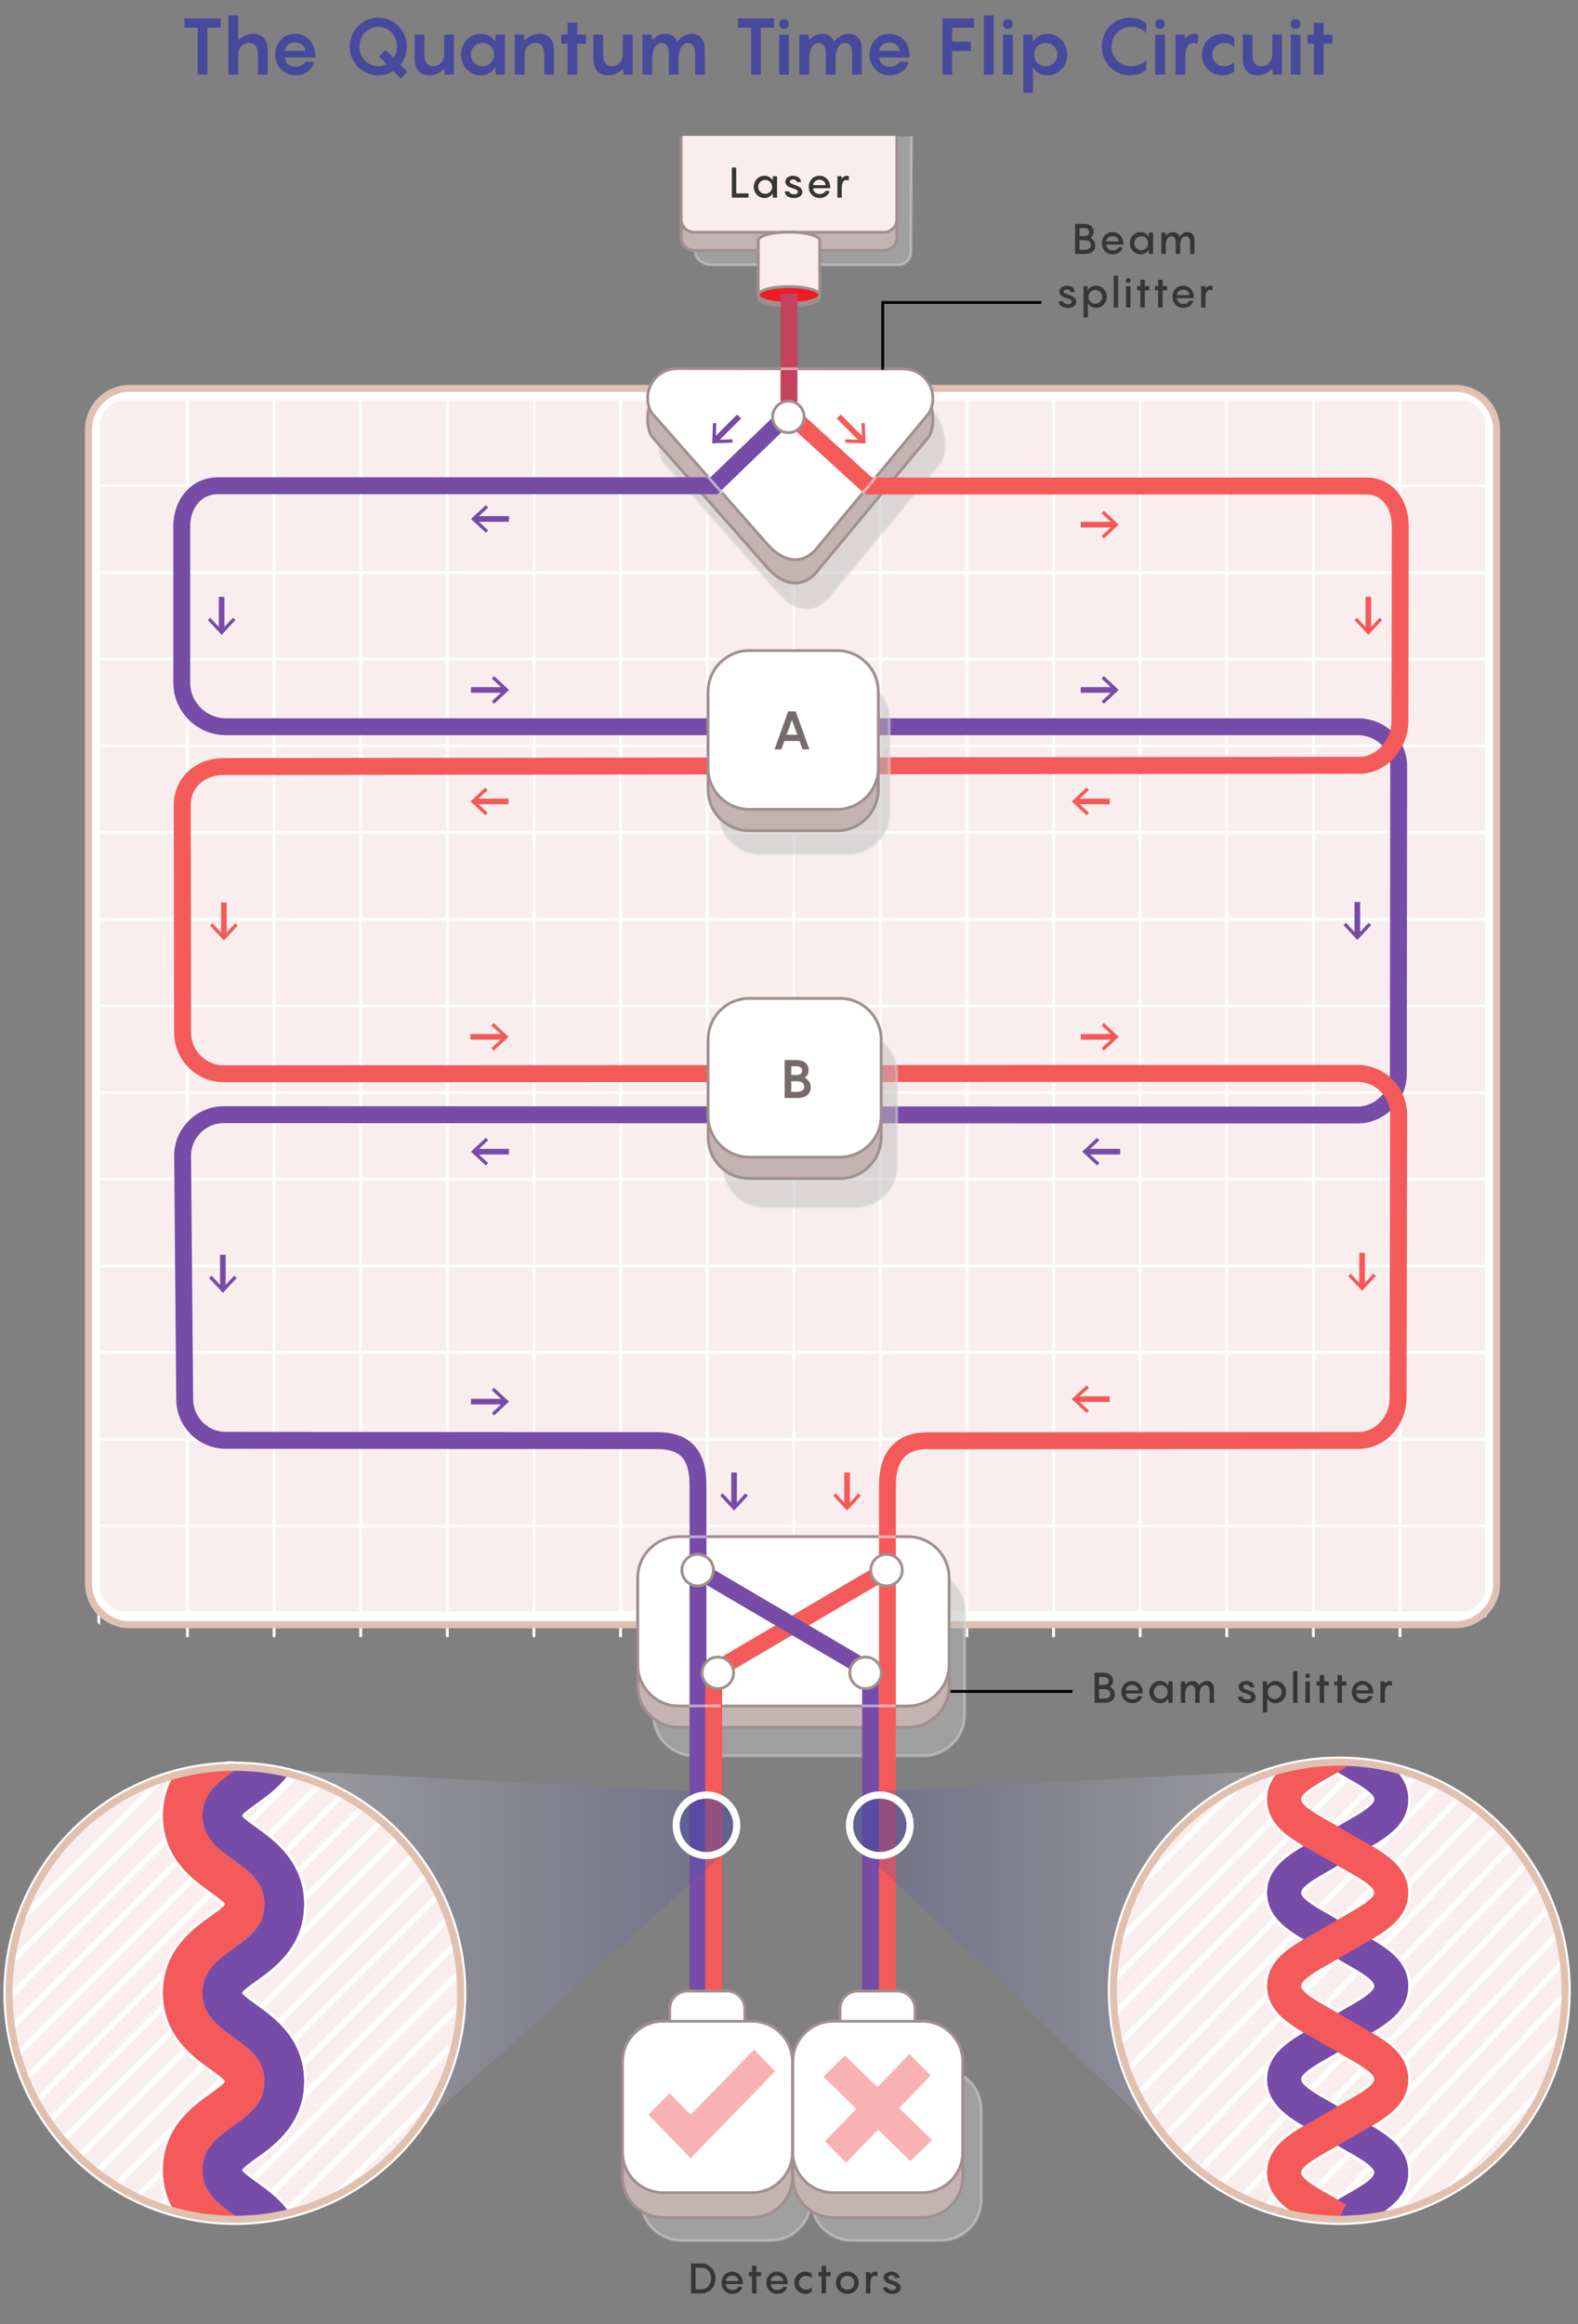<?xml version="1.0" encoding="utf-8"?>
<!-- Generator: Adobe Illustrator 27.0.0, SVG Export Plug-In . SVG Version: 6.00 Build 0)  -->
<svg version="1.1" xmlns="http://www.w3.org/2000/svg" xmlns:xlink="http://www.w3.org/1999/xlink" x="0px" y="0px" width="560px"
	 height="824.113px" viewBox="0 0 560 824.113" style="enable-background:new 0 0 560 824.113;" xml:space="preserve">
<rect x="0" y="0" width="560" height="824.113" fill="#808080" stroke="none"/>
<style type="text/css">
	.st0{fill:#F9EEED;}
	.st1{fill:#E6E6E6;}
	.st2{opacity:0.5;fill:#BFBFBF;stroke:#D9D9D9;stroke-miterlimit:10;}
	.st3{fill:#C4B3B3;stroke:#A08F8E;stroke-miterlimit:10;}
	.st4{fill:#F9EEED;stroke:#A08F8E;stroke-miterlimit:10;}
	.st5{fill:#666666;stroke:#A08F8E;stroke-miterlimit:10;}
	.st6{fill:#ED1C24;stroke:#A08F8E;stroke-miterlimit:10;}
	.st7{clip-path:url(#SVGID_00000102518335357304070090000001393654004581034625_);}
	.st8{fill:none;stroke:#FFFFFF;stroke-miterlimit:10;}
	.st9{fill:#FFFFFF;}
	.st10{fill:none;stroke:#E0C1B0;stroke-width:2.5;stroke-miterlimit:10;}
	.st11{fill:#FFFFFF;stroke:#A08F8E;stroke-miterlimit:10;}
	.st12{fill:none;stroke:#FFFFFF;stroke-width:3.5;stroke-miterlimit:10;}
	.st13{fill-rule:evenodd;clip-rule:evenodd;fill:#E3E6E8;}
	.st14{fill-rule:evenodd;clip-rule:evenodd;fill:none;stroke:#1D1D1B;stroke-width:0.198;stroke-miterlimit:3.864;}
	.st15{fill-rule:evenodd;clip-rule:evenodd;fill:none;stroke:#5C7683;stroke-width:1;stroke-miterlimit:3.864;}
	.st16{fill-rule:evenodd;clip-rule:evenodd;fill:none;stroke:#E3E6E8;stroke-width:2.5;stroke-miterlimit:3.864;}
	.st17{fill-rule:evenodd;clip-rule:evenodd;fill:none;stroke:#5C7683;stroke-width:0.6;stroke-miterlimit:3.864;}
	.st18{fill:#EA5B27;}
	.st19{fill:none;stroke:#231F20;stroke-width:2;stroke-miterlimit:10;}
	.st20{fill:none;}
	.st21{fill:none;stroke:#764CA8;stroke-width:6;stroke-miterlimit:10;}
	.st22{fill:none;stroke:#764CA8;stroke-width:2;stroke-miterlimit:10;}
	.st23{fill:#764CA8;}
	.st24{fill:none;stroke:#F35A59;stroke-width:2;stroke-miterlimit:10;}
	.st25{fill:#F35A59;}
	.st26{fill:none;stroke:#F35A59;stroke-width:6;stroke-miterlimit:10;}
	.st27{fill:none;stroke:#F35A59;stroke-width:6;stroke-linejoin:round;stroke-miterlimit:10;}
	.st28{fill:none;stroke:#C4425E;stroke-width:6;stroke-miterlimit:10;}
	.st29{opacity:0.5;fill:none;stroke:#FFFFFF;stroke-miterlimit:10;}
	.st30{fill:#776C6B;}
	.st31{fill:#FFFFFF;stroke:#231F20;stroke-width:2;stroke-miterlimit:10;}
	.st32{fill:none;stroke:#B3B3B3;stroke-miterlimit:10;}
	.st33{fill:#363636;}
	.st34{fill:none;stroke:#0071BC;stroke-width:6;stroke-linecap:round;stroke-linejoin:round;stroke-miterlimit:10;}
	.st35{fill:none;stroke:#764CA8;stroke-width:1.3;stroke-miterlimit:10;}
	.st36{fill:none;stroke:#F35A59;stroke-width:1.3;stroke-miterlimit:10;}
	
		.st37{clip-path:url(#SVGID_00000127736226847292214880000011465890206357042598_);fill:none;stroke:#FF1F20;stroke-width:6;stroke-linecap:round;stroke-miterlimit:10;}
	
		.st38{clip-path:url(#SVGID_00000127736226847292214880000011465890206357042598_);fill:none;stroke:#0071BC;stroke-width:6;stroke-linecap:round;stroke-miterlimit:10;}
	.st39{clip-path:url(#SVGID_00000146465493063532491960000012044967859940965768_);}
	.st40{fill:none;stroke:#0071BC;stroke-width:6;stroke-linecap:round;stroke-miterlimit:10;}
	.st41{fill:none;stroke:#FF1F20;stroke-width:6;stroke-linecap:round;stroke-miterlimit:10;}
	.st42{fill:none;stroke:#FF1F20;stroke-width:6;stroke-linecap:round;stroke-linejoin:round;stroke-miterlimit:10;}
	
		.st43{fill:url(#SVGID_00000166639046894868568750000010548929712363198125_);stroke:url(#SVGID_00000077308243170979229420000005746389894274773416_);stroke-width:2;stroke-miterlimit:10;}
	.st44{fill:none;stroke:#7F47DD;stroke-width:6;stroke-linecap:round;stroke-miterlimit:10;}
	.st45{fill:#46499C;}
	.st46{fill:#8763B3;}
	.st47{fill:#EEBAC5;}
	.st48{fill:none;stroke:#E0C1B0;stroke-miterlimit:10;}
	.st49{fill:#F37359;}
	.st50{clip-path:url(#SVGID_00000125604712619174713890000005118644033713041568_);}
	.st51{fill:#B3B3B3;stroke:#FFFFFF;stroke-miterlimit:10;}
	.st52{fill:#F9EEED;stroke:#666666;stroke-miterlimit:10;}
	.st53{fill:#F9EEED;stroke:#FFFFFF;stroke-miterlimit:10;}
	.st54{fill:none;stroke:#764CA8;stroke-width:6;stroke-linecap:round;stroke-linejoin:round;stroke-miterlimit:10;}
	.st55{opacity:0.25;fill:url(#SVGID_00000008148631301952115190000005234123079258090926_);}
	.st56{opacity:0.25;fill:url(#SVGID_00000024688158367977279620000013739533897690611104_);}
	.st57{fill:none;stroke:#FFFFFF;stroke-width:4;stroke-miterlimit:10;}
	.st58{clip-path:url(#SVGID_00000144308572862129732080000014292474520965988526_);}
	.st59{fill:none;stroke:#FFFFFF;stroke-width:2;stroke-miterlimit:10;}
	.st60{clip-path:url(#SVGID_00000144308572862129732080000014292474520965988526_);fill:#FFFFFF;}
	.st61{clip-path:url(#SVGID_00000144308572862129732080000014292474520965988526_);fill:#F35A59;}
	.st62{clip-path:url(#SVGID_00000144308572862129732080000014292474520965988526_);fill:#764CA8;}
	.st63{clip-path:url(#SVGID_00000137109204331308811150000018243896624896501376_);}
	.st64{fill:none;stroke:#764CA8;stroke-width:12;stroke-miterlimit:10;}
	.st65{fill:none;stroke:#F35A59;stroke-width:12;stroke-miterlimit:10;}
	.st66{fill:#B3B3B3;stroke:#666666;stroke-miterlimit:10;}
	.st67{fill:#666666;stroke:#666666;stroke-miterlimit:10;}
	.st68{fill:none;stroke:#C4425E;stroke-width:6;stroke-linecap:round;stroke-miterlimit:10;}
	.st69{clip-path:url(#SVGID_00000176764954658850201640000017238881337132904070_);}
	.st70{clip-path:url(#SVGID_00000045607618693803022470000006950038360800599975_);}
	.st71{fill:#F9B2B2;}
	.st72{clip-path:url(#SVGID_00000168076539116318747240000009798158940768951982_);}
	
		.st73{clip-path:url(#SVGID_00000168076539116318747240000009798158940768951982_);fill:none;stroke:#FFFFFF;stroke-width:4.5;stroke-miterlimit:10;}
	.st74{fill:#C4425E;}
	.st75{fill:none;stroke:#764CA8;stroke-width:6;stroke-linejoin:round;stroke-miterlimit:10;}
	.st76{clip-path:url(#SVGID_00000018221408666341854470000014433676325340559260_);}
	.st77{fill:#999999;stroke:#999999;stroke-width:0.3;stroke-miterlimit:10;}
	.st78{stroke:#000000;stroke-width:0.1;stroke-miterlimit:10;}
	.st79{fill:#C11753;}
	.st80{fill:#0052A5;}
	.st81{fill:#231F20;}
	.st82{fill:#999999;}
	.st83{fill:none;stroke:#000000;stroke-width:0.75;stroke-miterlimit:10;}
	.st84{fill:#FF00FF;}
	.st85{fill:#1A1A1A;}
	.st86{fill:none;stroke:#231F20;stroke-miterlimit:10;}
	.st87{fill:none;stroke:#231F20;stroke-width:0.8;stroke-miterlimit:10;}
	.st88{fill:#5D5D5D;}
	.st89{fill:#F48138;}
	.st90{fill:#666666;}
	.st91{fill:none;stroke:#666666;stroke-miterlimit:10;}
	.st92{fill:none;stroke:#5D5D5D;stroke-miterlimit:10;}
	.st93{fill:none;stroke:#5D5D5D;stroke-linecap:round;stroke-miterlimit:10;stroke-dasharray:0,5;}
	.st94{fill:none;stroke:#666666;stroke-width:1.3;stroke-miterlimit:10;}
	.st95{fill:none;stroke:#666666;stroke-width:0.7;stroke-miterlimit:10;}
	.st96{fill:none;stroke:#999999;stroke-width:0.5;stroke-miterlimit:10;}
	.st97{fill:none;stroke:#46499C;stroke-width:0.5;stroke-miterlimit:10;}
	.st98{opacity:0.8;fill:#F9EEED;}
	.st99{fill:none;stroke:#000000;stroke-miterlimit:10;}
	.st100{opacity:0.25;fill:url(#SVGID_00000126295326326621630340000001473368856794248336_);}
	.st101{opacity:0.25;fill:url(#SVGID_00000059305266698795484960000004987460896435450274_);}
	.st102{fill:#F7D426;}
	.st103{fill:none;stroke:#F7D426;stroke-miterlimit:10;}
	.st104{fill:none;stroke:#FF00FF;stroke-miterlimit:10;}
	.st105{fill:#29ABE2;}
	.st106{fill:none;stroke:#FF8600;stroke-miterlimit:10;}
	.st107{fill:#FF8600;}
	.st108{fill:none;stroke:#FF00FF;stroke-width:0.25;stroke-miterlimit:10;}
	.st109{fill:none;stroke:#29ABE2;stroke-miterlimit:10;}
	.st110{clip-path:url(#SVGID_00000137121230645326491150000014845803881775194255_);}
	.st111{clip-path:url(#SVGID_00000137121230645326491150000014845803881775194255_);fill:#FFFFFF;}
	.st112{clip-path:url(#SVGID_00000137121230645326491150000014845803881775194255_);fill:#F35A59;}
	.st113{clip-path:url(#SVGID_00000137121230645326491150000014845803881775194255_);fill:#764CA8;}
	.st114{clip-path:url(#SVGID_00000179645499787677664850000008214210241406271643_);}
	.st115{opacity:0.55;fill:#46499C;stroke:#E0C1B0;stroke-width:2.5;stroke-miterlimit:10;}
	.st116{fill:none;stroke:#FFFFFF;stroke-width:2.5;stroke-miterlimit:10;}
	.st117{opacity:0.25;fill:url(#SVGID_00000018947796342501541020000001239289090791422878_);}
	.st118{opacity:0.25;fill:url(#SVGID_00000106850665440984548960000012366166403071612307_);}
	.st119{clip-path:url(#SVGID_00000147180022463400265900000000547764995266873745_);}
	.st120{clip-path:url(#SVGID_00000147180022463400265900000000547764995266873745_);fill:#FFFFFF;}
	.st121{clip-path:url(#SVGID_00000147180022463400265900000000547764995266873745_);fill:#F35A59;}
	.st122{clip-path:url(#SVGID_00000147180022463400265900000000547764995266873745_);fill:#764CA8;}
	.st123{clip-path:url(#SVGID_00000061437867688990976430000015673558827626041757_);}
</style>
<g id="Back">
</g>
<g id="Graphic">
	<g>
		<path class="st2" d="M323.494,48.355l-0.233,41.016c0,2.51-2.035,4.545-4.545,4.545h-66.55
			c-2.51,0-5.425-2.035-5.425-4.545V48.932"/>
		<path class="st3" d="M318.26,54.592v29.657c0,2.51-2.035,4.545-4.545,4.545h-67.43
			c-2.51,0-4.545-2.035-4.545-4.545v-18.267"/>
		<path class="st4" d="M318.26,48.155v29.657c0,2.51-2.035,4.545-4.545,4.545h-67.43
			c-2.51,0-4.545-2.035-4.545-4.545V48.155"/>
		<path class="st4" d="M280,82.291c-6.023,0-10.905,1.335-10.905,2.983v2.327v14.774v2.327
			c0,1.647,4.882,2.983,10.905,2.983c6.023,0,10.905-1.335,10.905-2.983v-2.327V87.6v-2.327
			C290.905,83.626,286.023,82.291,280,82.291z"/>
		<ellipse class="st5" cx="280" cy="105.545" rx="10.905" ry="2.983"/>
		<ellipse class="st6" cx="280" cy="104.605" rx="10.905" ry="2.983"/>
	</g>
	<path class="st0" d="M514.747,573.266H45.763c-8.081,0-14.632-6.551-14.632-14.632V152.599
		c0-8.081,6.551-14.632,14.632-14.632H514.747c8.081,0,14.632,6.551,14.632,14.632v406.035
		C529.379,566.715,522.828,573.266,514.747,573.266z"/>
	<g>
		<defs>
			<path id="SVGID_00000096775545547573076130000015048863416806135439_" d="M514.747,580.513H45.763
				c-8.081,0-14.632-6.551-14.632-14.632v-413.282c0-8.081,6.551-14.632,14.632-14.632H514.747
				c8.081,0,14.632,6.551,14.632,14.632v413.282C529.379,573.962,522.828,580.513,514.747,580.513z"/>
		</defs>
		<clipPath id="SVGID_00000031891433587295461530000002092540093272989585_">
			<use xlink:href="#SVGID_00000096775545547573076130000015048863416806135439_"  style="overflow:visible;"/>
		</clipPath>
		<g style="clip-path:url(#SVGID_00000031891433587295461530000002092540093272989585_);">
			<g>
				<g>
					<g>
						<line class="st8" x1="31.01" y1="141.525" x2="578.386" y2="141.525"/>
						<line class="st8" x1="21.873" y1="172.261" x2="551.687" y2="172.261"/>
						<line class="st8" x1="21.873" y1="202.997" x2="551.687" y2="202.997"/>
						<line class="st8" x1="21.873" y1="233.733" x2="551.687" y2="233.733"/>
						<line class="st8" x1="21.873" y1="264.469" x2="551.687" y2="264.469"/>
						<line class="st8" x1="21.873" y1="295.205" x2="551.687" y2="295.205"/>
						<line class="st8" x1="21.873" y1="325.941" x2="551.687" y2="325.941"/>
						<line class="st8" x1="21.873" y1="356.677" x2="551.687" y2="356.677"/>
						<line class="st8" x1="21.873" y1="387.414" x2="551.687" y2="387.414"/>
						<line class="st8" x1="21.873" y1="418.15" x2="551.687" y2="418.15"/>
						<line class="st8" x1="21.873" y1="448.886" x2="551.687" y2="448.886"/>
						<line class="st8" x1="21.873" y1="479.622" x2="551.687" y2="479.622"/>
						<line class="st8" x1="21.873" y1="510.358" x2="551.687" y2="510.358"/>
						<line class="st8" x1="31.01" y1="541.094" x2="562.116" y2="541.094"/>
						<line class="st8" x1="34.339" y1="571.83" x2="530.49" y2="571.83"/>
						<line class="st8" x1="51.16" y1="572.993" x2="542.938" y2="572.993"/>
					</g>
				</g>
				<g>
					<line class="st8" x1="66.528" y1="617.934" x2="66.528" y2="126.157"/>
					<line class="st8" x1="97.264" y1="617.934" x2="97.264" y2="126.157"/>
					<line class="st8" x1="35.048" y1="588.361" x2="35.048" y2="126.157"/>
					<line class="st8" x1="128" y1="617.934" x2="128" y2="126.157"/>
					<line class="st8" x1="158.737" y1="617.934" x2="158.737" y2="126.157"/>
					<line class="st8" x1="189.473" y1="617.934" x2="189.473" y2="126.157"/>
					<line class="st8" x1="220.209" y1="617.934" x2="220.209" y2="126.157"/>
					<line class="st8" x1="250.945" y1="617.934" x2="250.945" y2="126.157"/>
					<line class="st8" x1="281.681" y1="617.934" x2="281.681" y2="126.157"/>
					<line class="st8" x1="312.417" y1="617.934" x2="312.417" y2="126.157"/>
					<line class="st8" x1="343.153" y1="617.934" x2="343.153" y2="126.157"/>
					<line class="st8" x1="373.889" y1="617.934" x2="373.889" y2="126.157"/>
					<line class="st8" x1="404.625" y1="617.934" x2="404.625" y2="126.157"/>
					<line class="st8" x1="435.361" y1="617.934" x2="435.361" y2="126.157"/>
					<line class="st8" x1="466.097" y1="617.934" x2="466.097" y2="126.157"/>
					<line class="st8" x1="496.834" y1="617.934" x2="496.834" y2="126.157"/>
					<line class="st8" x1="527.57" y1="588.361" x2="527.57" y2="126.157"/>
				</g>
			</g>
		</g>
	</g>
	<g>
		<path class="st9" d="M517.358,141.579c5.587,0,10.132,4.545,10.132,10.132V561.686
			c0,5.587-4.545,10.132-10.132,10.132H45.44c-5.587,0-10.132-4.545-10.132-10.132V151.71
			c0-5.587,4.545-10.132,10.132-10.132H517.358 M517.358,137.079H45.44
			c-8.081,0-14.632,6.551-14.632,14.632V561.686c0,8.081,6.551,14.632,14.632,14.632h471.918
			c8.081,0,14.632-6.551,14.632-14.632V151.71C531.99,143.629,525.439,137.079,517.358,137.079
			L517.358,137.079z"/>
	</g>
	<path class="st10" d="M516.467,576.128H46.041c-8.081,0-14.632-6.551-14.632-14.632V152.359
		c0-8.081,6.551-14.632,14.632-14.632h470.426c8.081,0,14.632,6.551,14.632,14.632v409.137
		C531.099,569.577,524.548,576.128,516.467,576.128z"/>
	<g>
		<path class="st2" d="M246.481,622.604c-8.081,0-14.632-6.551-14.632-14.632v-36.362
			c0-8.081,6.551-14.632,14.632-14.632h81.239c8.081,0,14.632,6.551,14.632,14.632v36.362
			c0,8.081-6.551,14.632-14.632,14.632H246.481z"/>
		<path class="st3" d="M240.948,612.52c-8.081,0-14.632-6.551-14.632-14.632v-36.362
			c0-8.081,6.551-14.632,14.632-14.632h81.239c8.081,0,14.632,6.551,14.632,14.632v36.362
			c0,8.081-6.551,14.632-14.632,14.632H240.948z"/>
		<path class="st11" d="M240.948,604.951c-8.081,0-14.632-6.551-14.632-14.632v-30.792
			c0-8.081,6.551-14.632,14.632-14.632h81.239c8.081,0,14.632,6.551,14.632,14.632v30.792
			c0,8.081-6.551,14.632-14.632,14.632H240.948z"/>
	</g>
	<circle class="st12" cx="81.91" cy="637.056" r="10.747"/>
	<path class="st2" d="M235.385,163.701c-4.007-6.976,1.04-21.121,9.085-21.103l80.317,0.12
		c8.045,0.018,13.054,14.184,9.016,21.143l-38.846,46.788c-5.481,7.5-12.555,6.203-18.214,0
		L235.385,163.701z"/>
	<g>
		<g>
			<path class="st33" d="M265.622,68.581v1.484h-5.91V59.416h1.561v9.165H265.622z"/>
			<path class="st33" d="M271.307,62.326c1.364,0,2.444,0.75,2.88,1.71l0.09-1.561h1.484v7.59h-1.484
				l-0.09-1.574c-0.436,0.975-1.516,1.725-2.88,1.725c-2.175,0-3.811-1.771-3.811-3.945
				S269.133,62.326,271.307,62.326z M271.562,68.73c1.41,0,2.46-1.109,2.46-2.46
				c0-1.35-1.05-2.46-2.46-2.46c-1.44,0-2.505,1.11-2.505,2.46
				C269.057,67.621,270.122,68.73,271.562,68.73z"/>
			<path class="st33" d="M280.022,67.86c0.149,0.615,0.779,1.035,1.755,1.035
				c0.765,0,1.38-0.3,1.38-0.84c0-0.72-0.69-0.885-2.25-1.425
				c-1.2-0.39-2.205-0.975-2.205-2.205c0-1.305,1.32-2.1,2.685-2.1
				c1.755,0,2.835,0.99,2.91,2.234h-1.575c-0.06-0.63-0.689-0.93-1.274-0.93
				c-0.555,0-1.17,0.271-1.17,0.795c0,0.601,0.645,0.735,2.205,1.32
				c1.545,0.54,2.25,1.29,2.25,2.34c0,1.35-1.306,2.13-2.985,2.13
				c-1.83,0-3.135-0.795-3.285-2.355H280.022z"/>
			<path class="st33" d="M294.601,66.751h-6.029c0.045,1.17,0.915,2.069,2.37,2.069
				c1.095,0,1.784-0.6,2.1-1.185l1.365,0.15c-0.256,1.05-1.44,2.43-3.48,2.43
				c-2.31,0-3.915-1.725-3.915-3.99c0-2.114,1.516-3.899,3.795-3.899
				c2.34,0,3.795,1.875,3.795,4.034V66.751z M288.572,65.656h4.454
				c-0.06-1.021-0.899-1.936-2.22-1.936C289.532,63.721,288.632,64.591,288.572,65.656z"/>
			<path class="st33" d="M301.352,62.656l-0.24,1.364c-0.15-0.09-0.45-0.21-0.78-0.21
				c-1.08,0-1.604,1.155-1.604,2.67v3.585h-1.561v-7.59h1.471l0.074,0.886
				c0.48-0.615,1.051-1.035,1.71-1.035C300.872,62.326,301.187,62.506,301.352,62.656z"/>
		</g>
	</g>
	<path class="st3" d="M231.232,154.657c-4.007-6.976,1.04-21.121,9.085-21.103l80.317,0.12
		c8.045,0.018,13.054,14.184,9.016,21.143l-38.846,46.788c-5.481,7.5-12.555,6.203-18.214,0
		L231.232,154.657z"/>
	<path class="st11" d="M231.232,146.366c-4.007-6.976,1.04-15.674,9.085-15.656l80.317,0.12
		c8.045,0.018,13.054,8.738,9.016,15.696l-38.846,46.788c-5.481,7.5-12.555,6.203-18.214,0
		L231.232,146.366z"/>
	<path class="st21" d="M280,146.565l-26.644,25.678H77.483c-8.081,0-13.015,6.551-13.015,14.632l0.034-1.133
		v56.325c0,8.597,7.034,15.632,15.632,15.632h401.597c8.081,0,14.632,5.993,14.632,14.074
		l-0.112,108.988c0,8.081-6.551,14.632-14.632,14.632l-402.194-0.127
		c-8.081,0-14.632,6.551-14.632,14.632l0.751,86.223c0,8.081,6.557,14.632,14.638,14.632l152.874,0.097
		c8.081,0,14.655,2.88,14.655,15.732v187.923"/>
	<g>
		<g>
			<line class="st22" x1="180.63" y1="184.026" x2="168.436" y2="184.026"/>
			<g>
				<polygon class="st23" points="172.413,179.118 173.231,179.997 168.897,184.025 173.231,188.054 
					172.413,188.933 167.135,184.025 				"/>
			</g>
		</g>
	</g>
	<g>
		<g>
			<line class="st22" x1="180.63" y1="408.381" x2="168.436" y2="408.381"/>
			<g>
				<polygon class="st23" points="172.413,403.473 173.231,404.352 168.897,408.379 173.231,412.408 
					172.413,413.287 167.135,408.379 				"/>
			</g>
		</g>
	</g>
	<g>
		<g>
			<line class="st22" x1="397.544" y1="408.381" x2="385.351" y2="408.381"/>
			<g>
				<polygon class="st23" points="389.327,403.473 390.145,404.352 385.811,408.379 390.145,412.408 
					389.327,413.287 384.049,408.379 				"/>
			</g>
		</g>
	</g>
	<g>
		<g>
			<line class="st22" x1="262.289" y1="147.692" x2="253.667" y2="156.314"/>
			<g>
				<polygon class="st23" points="253.009,150.032 254.209,150.075 253.992,155.988 259.906,155.772 
					259.949,156.972 252.746,157.233 				"/>
			</g>
		</g>
	</g>
	<g>
		<g>
			<line class="st24" x1="297.638" y1="147.692" x2="306.26" y2="156.314"/>
			<g>
				<polygon class="st25" points="299.977,156.973 300.02,155.772 305.933,155.989 305.717,150.076 
					306.917,150.033 307.179,157.235 				"/>
			</g>
		</g>
	</g>
	<g>
		<g>
			<line class="st22" x1="78.648" y1="211.642" x2="78.648" y2="223.835"/>
			<g>
				<polygon class="st23" points="73.74,219.859 74.619,219.041 78.647,223.375 82.676,219.041 83.555,219.859 
					78.647,225.137 				"/>
			</g>
		</g>
	</g>
	<g>
		<g>
			<line class="st22" x1="260.508" y1="522.158" x2="260.508" y2="534.352"/>
			<g>
				<polygon class="st23" points="255.6,530.376 256.479,529.557 260.507,533.891 264.535,529.557 
					265.414,530.376 260.507,535.653 				"/>
			</g>
		</g>
	</g>
	<g>
		<g>
			<line class="st22" x1="481.688" y1="319.828" x2="481.688" y2="332.022"/>
			<g>
				<polygon class="st23" points="476.78,328.046 477.659,327.227 481.687,331.561 485.716,327.227 
					486.595,328.046 481.687,333.323 				"/>
			</g>
		</g>
	</g>
	<g>
		<g>
			<line class="st22" x1="79.092" y1="444.953" x2="79.092" y2="457.147"/>
			<g>
				<polygon class="st23" points="74.184,453.17 75.063,452.352 79.09,456.686 83.119,452.352 83.998,453.17 
					79.09,458.448 				"/>
			</g>
		</g>
	</g>
	<g>
		<g>
			<line class="st24" x1="485.597" y1="211.642" x2="485.597" y2="223.835"/>
			<g>
				<polygon class="st25" points="480.69,219.859 481.569,219.041 485.596,223.375 489.625,219.041 
					490.504,219.859 485.596,225.137 				"/>
			</g>
		</g>
	</g>
	<g>
		<g>
			<line class="st24" x1="79.454" y1="320.014" x2="79.454" y2="332.208"/>
			<g>
				<polygon class="st25" points="74.546,328.232 75.425,327.413 79.453,331.747 83.482,327.413 
					84.361,328.232 79.453,333.509 				"/>
			</g>
		</g>
	</g>
	<g>
		<g>
			<line class="st24" x1="483.381" y1="444.252" x2="483.381" y2="456.445"/>
			<g>
				<polygon class="st25" points="478.472,452.469 479.351,451.65 483.379,455.985 487.408,451.65 
					488.287,452.469 483.379,457.747 				"/>
			</g>
		</g>
	</g>
	<g>
		<g>
			<line class="st24" x1="300.61" y1="522.158" x2="300.61" y2="534.352"/>
			<g>
				<polygon class="st25" points="295.702,530.376 296.581,529.557 300.609,533.891 304.638,529.557 
					305.516,530.376 300.609,535.653 				"/>
			</g>
		</g>
	</g>
	<g>
		<g>
			<line class="st22" x1="167.135" y1="244.66" x2="179.329" y2="244.66"/>
			<g>
				<polygon class="st23" points="175.352,249.568 174.534,248.689 178.868,244.661 174.534,240.633 
					175.352,239.754 180.63,244.661 				"/>
			</g>
		</g>
	</g>
	<g>
		<g>
			<line class="st22" x1="167.135" y1="497.023" x2="179.329" y2="497.023"/>
			<g>
				<polygon class="st23" points="175.352,501.93 174.534,501.051 178.868,497.024 174.534,492.995 
					175.352,492.116 180.63,497.024 				"/>
			</g>
		</g>
	</g>
	<g>
		<g>
			<line class="st22" x1="383.521" y1="244.66" x2="395.715" y2="244.66"/>
			<g>
				<polygon class="st23" points="391.739,249.568 390.92,248.689 395.255,244.661 390.92,240.633 
					391.739,239.754 397.016,244.661 				"/>
			</g>
		</g>
	</g>
	<polyline class="st26" points="315.678,556.085 253.269,592.707 253.269,708.375 	"/>
	<polyline class="st21" points="246.532,556.085 308.942,592.707 308.942,708.375 	"/>
	<path class="st27" d="M280,146.565l28.247,25.775h175.853c8.081-0.403,12.818,6.148,12.818,14.229
		l-0.106,69.17c0,8.081-6.396,15.632-14.477,15.632l-403.017,0.442
		c-8.081,0-14.632,5.551-14.632,13.632l0.112,80.684c0,8.081,6.551,14.632,14.632,14.632l402.285-0.127
		c8.081,0,14.632,6.551,14.632,14.632l-0.191,100.427c0,8.081-6.15,15.115-14.231,15.115l-153.066,0.097
		c-8.081,0-13.928,4.545-13.928,15.732v185.872"/>
	<g>
		<g>
			<line class="st24" x1="383.521" y1="186.038" x2="395.715" y2="186.038"/>
			<g>
				<polygon class="st25" points="391.739,190.946 390.92,190.067 395.255,186.039 390.92,182.01 
					391.739,181.131 397.016,186.039 				"/>
			</g>
		</g>
	</g>
	<g>
		<g>
			<line class="st24" x1="393.828" y1="284.196" x2="381.635" y2="284.196"/>
			<g>
				<polygon class="st25" points="385.611,279.289 386.43,280.167 382.095,284.195 386.43,288.224 
					385.611,289.103 380.333,284.195 				"/>
			</g>
		</g>
	</g>
	<g>
		<g>
			<line class="st24" x1="393.828" y1="496.136" x2="381.635" y2="496.136"/>
			<g>
				<polygon class="st25" points="385.611,491.228 386.43,492.107 382.095,496.135 386.43,500.164 
					385.611,501.042 380.333,496.135 				"/>
			</g>
		</g>
	</g>
	<g>
		<g>
			<line class="st24" x1="180.46" y1="284.196" x2="168.266" y2="284.196"/>
			<g>
				<polygon class="st25" points="172.243,279.289 173.061,280.167 168.727,284.195 173.061,288.224 
					172.243,289.103 166.965,284.195 				"/>
			</g>
		</g>
	</g>
	<g>
		<g>
			<line class="st24" x1="166.965" y1="367.666" x2="179.159" y2="367.666"/>
			<g>
				<polygon class="st25" points="175.182,372.574 174.364,371.695 178.698,367.668 174.364,363.639 
					175.182,362.76 180.46,367.668 				"/>
			</g>
		</g>
	</g>
	<g>
		<g>
			<line class="st24" x1="383.521" y1="367.666" x2="395.715" y2="367.666"/>
			<g>
				<polygon class="st25" points="391.739,372.574 390.92,371.695 395.255,367.668 390.92,363.639 
					391.739,362.76 397.016,367.668 				"/>
			</g>
		</g>
	</g>
	<line class="st28" x1="280" y1="104.187" x2="280" y2="144.906"/>
	<line class="st29" x1="256.279" y1="174.798" x2="251.136" y2="168.961"/>
	<line class="st29" x1="310.967" y1="169.028" x2="306.131" y2="174.853"/>
	<line class="st29" x1="277.048" y1="130.765" x2="283.152" y2="130.774"/>
	<g>
		<path class="st2" d="M271.457,427.987c-8.081,0-14.632-6.551-14.632-14.632v-32.609
			c0-8.081,6.551-14.632,14.632-14.632h32.151c8.081,0,14.632,6.551,14.632,14.632v32.609
			c0,8.081-6.551,14.632-14.632,14.632H271.457z"/>
		<path class="st3" d="M265.925,417.904c-8.081,0-14.632-6.551-14.632-14.632v-32.609
			c0-8.081,6.551-14.632,14.632-14.632h32.151c8.081,0,14.632,6.551,14.632,14.632v32.609
			c0,8.081-6.551,14.632-14.632,14.632H265.925z"/>
		<path class="st11" d="M265.925,410.334c-8.081,0-14.632-6.551-14.632-14.632v-27.04
			c0-8.081,6.551-14.632,14.632-14.632h32.151c8.081,0,14.632,6.551,14.632,14.632v27.04
			c0,8.081-6.551,14.632-14.632,14.632H265.925z"/>
		<g>
			<g>
				<g>
					<g>
						<path class="st30" d="M287.736,385.481c0,2.508-1.919,3.895-4.788,3.895h-4.483v-13.488h4.161
							c2.812,0,4.35,1.501,4.35,3.629c0,1.102-0.531,2.032-1.349,2.659
							C286.824,382.86,287.736,384,287.736,385.481z M280.802,381.207h1.824
							c1.254,0,2.014-0.475,2.014-1.558c0-1.025-0.76-1.558-2.014-1.558h-1.824V381.207z
							 M285.399,385.348c0-1.14-0.855-1.938-2.394-1.938h-2.204v3.761h2.146
							C284.544,387.172,285.399,386.488,285.399,385.348z"/>
					</g>
				</g>
			</g>
		</g>
	</g>
	<g>
		<path class="st2" d="M269.836,302.728c-8.081,0-14.632-6.551-14.632-14.632v-32.609
			c0-8.081,6.551-14.632,14.632-14.632h31.151c8.081,0,14.632,6.551,14.632,14.632v32.609
			c0,8.081-6.551,14.632-14.632,14.632H269.836z"/>
		<path class="st3" d="M265.905,294.57c-8.081,0-14.632-6.551-14.632-14.632v-32.609
			c0-8.081,6.551-14.632,14.632-14.632h31.151c8.081,0,14.632,6.551,14.632,14.632v32.609
			c0,8.081-6.551,14.632-14.632,14.632H265.905z"/>
		<path class="st11" d="M265.905,287c-8.081,0-14.632-6.551-14.632-14.632v-27.04
			c0-8.081,6.551-14.632,14.632-14.632h31.151c8.081,0,14.632,6.551,14.632,14.632v27.04
			c0,8.081-6.551,14.632-14.632,14.632H265.905z"/>
		<g>
			<g>
				<g>
					<path class="st30" d="M283.741,262.777h-5.395l-1.064,2.964h-2.432l4.863-13.488h2.66l4.863,13.488
						h-2.432L283.741,262.777z M282.943,260.555l-1.899-5.262l-1.899,5.262H282.943z"/>
				</g>
			</g>
		</g>
	</g>
	<polygon class="st74" points="277.099,145.359 282.979,145.359 279.963,150.787 	"/>
	<circle class="st11" cx="247.57" cy="556.758" r="5.594"/>
	<circle class="st11" cx="314.613" cy="556.758" r="5.594"/>
	<circle class="st11" cx="254.741" cy="593.19" r="5.594"/>
	<circle class="st11" cx="307.154" cy="593.19" r="5.594"/>
	<circle class="st11" cx="279.772" cy="147.832" r="5.594"/>
	<g>
		<g>
			<path class="st33" d="M253.9,807.943c0,2.985-2.056,5.325-5.085,5.325h-3.555v-10.649h3.555
				C251.845,802.619,253.9,804.959,253.9,807.943z M252.34,807.943c0-2.399-1.515-3.84-3.524-3.84
				h-1.98v7.68h1.98C250.825,811.783,252.34,810.344,252.34,807.943z"/>
			<path class="st33" d="M263.635,809.954h-6.029c0.045,1.17,0.915,2.069,2.37,2.069
				c1.095,0,1.784-0.6,2.1-1.185l1.365,0.149c-0.256,1.051-1.44,2.431-3.48,2.431
				c-2.31,0-3.915-1.726-3.915-3.99c0-2.115,1.516-3.899,3.795-3.899
				c2.34,0,3.795,1.874,3.795,4.034V809.954z M257.605,808.858h4.454
				c-0.06-1.02-0.899-1.935-2.22-1.935C258.565,806.924,257.665,807.794,257.605,808.858z"/>
			<path class="st33" d="M270.07,807.164h-1.62v6.104h-1.574v-6.104h-1.125v-1.485h1.125v-2.25h1.574v2.25
				h1.62V807.164z"/>
			<path class="st33" d="M279.55,809.954h-6.029c0.045,1.17,0.915,2.069,2.369,2.069
				c1.096,0,1.785-0.6,2.101-1.185l1.365,0.149c-0.256,1.051-1.44,2.431-3.48,2.431
				c-2.31,0-3.915-1.726-3.915-3.99c0-2.115,1.516-3.899,3.795-3.899
				c2.34,0,3.795,1.874,3.795,4.034V809.954z M273.52,808.858h4.454
				c-0.06-1.02-0.899-1.935-2.22-1.935C274.48,806.924,273.58,807.794,273.52,808.858z"/>
			<path class="st33" d="M286.045,807.013c-1.29,0-2.505,1.021-2.505,2.46
				c0,1.44,1.215,2.46,2.505,2.46c0.78,0,1.455-0.285,2.055-0.87v1.515
				c-0.54,0.511-1.319,0.841-2.295,0.841c-2.234,0-3.915-1.801-3.915-3.945
				c0-2.13,1.681-3.944,3.915-3.944c0.976,0,1.755,0.329,2.295,0.84v1.5
				C287.5,807.284,286.825,807.013,286.045,807.013z"/>
			<path class="st33" d="M294.76,807.164h-1.62v6.104h-1.574v-6.104h-1.125v-1.485h1.125v-2.25h1.574v2.25
				h1.62V807.164z"/>
			<path class="st33" d="M296.649,809.473c0-2.175,1.71-3.944,4.065-3.944c2.324,0,4.02,1.77,4.02,3.944
				s-1.695,3.945-4.02,3.945C298.359,813.419,296.649,811.648,296.649,809.473z M303.175,809.473
				c0-1.35-1.05-2.46-2.46-2.46c-1.44,0-2.505,1.11-2.505,2.46s1.064,2.46,2.505,2.46
				C302.125,811.933,303.175,810.823,303.175,809.473z"/>
			<path class="st33" d="M311.485,805.858l-0.24,1.365c-0.15-0.09-0.45-0.21-0.78-0.21
				c-1.08,0-1.604,1.155-1.604,2.67v3.585h-1.561v-7.59h1.471l0.074,0.885
				c0.48-0.614,1.051-1.034,1.71-1.034C311.005,805.529,311.32,805.709,311.485,805.858z"/>
			<path class="st33" d="M314.92,811.063c0.149,0.615,0.779,1.035,1.755,1.035
				c0.765,0,1.38-0.3,1.38-0.84c0-0.72-0.69-0.885-2.25-1.425
				c-1.2-0.391-2.205-0.976-2.205-2.205c0-1.305,1.32-2.1,2.685-2.1
				c1.755,0,2.835,0.989,2.91,2.234h-1.575c-0.06-0.63-0.689-0.93-1.274-0.93
				c-0.555,0-1.17,0.27-1.17,0.795c0,0.6,0.645,0.734,2.205,1.32
				c1.545,0.539,2.25,1.289,2.25,2.34c0,1.35-1.306,2.13-2.985,2.13
				c-1.83,0-3.135-0.795-3.285-2.355H314.92z"/>
		</g>
	</g>
</g>
<g id="Text">
	<g>
		<g>
			<path class="st33" d="M388.704,87.028c0,1.935-1.455,3.015-3.75,3.015H381.534V79.393h3.194
				c2.221,0,3.375,1.17,3.375,2.819c0,0.915-0.435,1.665-1.125,2.146
				C387.969,84.883,388.704,85.813,388.704,87.028z M383.094,83.713h1.635
				c1.155,0,1.801-0.435,1.801-1.425c0-0.915-0.646-1.41-1.801-1.41h-1.635V83.713z M387.129,86.938
				c0-1.021-0.735-1.74-2.1-1.74h-1.936v3.359h1.86C386.393,88.557,387.129,87.972,387.129,86.938z
				"/>
			<path class="st33" d="M398.619,86.728h-6.029c0.045,1.17,0.915,2.069,2.37,2.069
				c1.095,0,1.784-0.6,2.1-1.185l1.365,0.149c-0.256,1.051-1.44,2.431-3.48,2.431
				c-2.31,0-3.915-1.726-3.915-3.99c0-2.115,1.516-3.899,3.795-3.899
				c2.34,0,3.795,1.874,3.795,4.034V86.728z M392.59,85.633h4.454
				c-0.06-1.02-0.899-1.935-2.22-1.935C393.55,83.698,392.649,84.568,392.59,85.633z"/>
			<path class="st33" d="M404.769,82.304c1.364,0,2.444,0.75,2.88,1.71l0.09-1.561h1.484v7.59h-1.484
				l-0.09-1.575c-0.436,0.976-1.516,1.726-2.88,1.726c-2.175,0-3.811-1.771-3.811-3.945
				S402.595,82.304,404.769,82.304z M405.024,88.708c1.41,0,2.46-1.11,2.46-2.46
				s-1.05-2.46-2.46-2.46c-1.44,0-2.505,1.11-2.505,2.46S403.584,88.708,405.024,88.708z"/>
			<path class="st33" d="M423.908,85.288v4.755h-1.56v-4.229c0-1.215-0.54-2.025-1.516-2.025
				c-1.199,0-1.949,1.23-2.024,2.82v3.435h-1.56v-4.229c0-1.215-0.525-2.025-1.516-2.025
				c-1.2,0-1.949,1.23-2.024,2.82v3.435h-1.561v-7.59h1.471l0.074,1.186
				c0.66-0.766,1.53-1.335,2.625-1.335c1.141,0,1.905,0.614,2.266,1.59
				c0.689-0.886,1.619-1.59,2.834-1.59C423.038,82.304,423.908,83.533,423.908,85.288z"/>
			<path class="st33" d="M377.229,106.838c0.149,0.615,0.779,1.035,1.755,1.035
				c0.765,0,1.38-0.3,1.38-0.84c0-0.72-0.69-0.885-2.25-1.425
				c-1.2-0.391-2.205-0.976-2.205-2.205c0-1.305,1.32-2.1,2.685-2.1
				c1.755,0,2.835,0.989,2.91,2.234h-1.575c-0.06-0.63-0.689-0.93-1.274-0.93
				c-0.555,0-1.17,0.27-1.17,0.795c0,0.6,0.645,0.734,2.205,1.32
				c1.545,0.539,2.25,1.289,2.25,2.34c0,1.35-1.306,2.13-2.985,2.13
				c-1.83,0-3.135-0.795-3.285-2.355H377.229z"/>
			<path class="st33" d="M384.504,101.453h1.471l0.09,1.561c0.45-0.96,1.529-1.71,2.895-1.71
				c2.175,0,3.81,1.77,3.81,3.944s-1.635,3.945-3.81,3.945c-1.365,0-2.444-0.75-2.895-1.726v5.025
				h-1.561V101.453z M388.704,107.708c1.425,0,2.49-1.11,2.49-2.46s-1.065-2.46-2.49-2.46
				s-2.46,1.11-2.46,2.46S387.279,107.708,388.704,107.708z"/>
			<path class="st33" d="M396.805,109.043h-1.561v-11.25h1.561V109.043z"/>
			<path class="st33" d="M399.564,99.443c0-0.465,0.375-0.84,0.84-0.84s0.84,0.375,0.84,0.84
				s-0.375,0.84-0.84,0.84S399.564,99.908,399.564,99.443z M401.183,109.043h-1.56v-7.59h1.56
				V109.043z"/>
			<path class="st33" d="M407.889,102.938h-1.62v6.104h-1.574v-6.104h-1.125v-1.485h1.125v-2.25h1.574v2.25
				h1.62V102.938z"/>
			<path class="st33" d="M414.204,102.938h-1.62v6.104h-1.574v-6.104h-1.125v-1.485h1.125v-2.25h1.574v2.25
				h1.62V102.938z"/>
			<path class="st33" d="M423.683,105.728h-6.029c0.045,1.17,0.915,2.069,2.37,2.069
				c1.095,0,1.784-0.6,2.1-1.185l1.365,0.149c-0.256,1.051-1.44,2.431-3.48,2.431
				c-2.31,0-3.915-1.726-3.915-3.99c0-2.115,1.516-3.899,3.795-3.899
				c2.34,0,3.795,1.874,3.795,4.034V105.728z M417.654,104.633h4.454
				c-0.06-1.02-0.899-1.935-2.22-1.935C418.614,102.698,417.714,103.568,417.654,104.633z"/>
			<path class="st33" d="M430.434,101.633l-0.24,1.365c-0.15-0.09-0.45-0.21-0.78-0.21
				c-1.08,0-1.604,1.155-1.604,2.67v3.585h-1.561v-7.59h1.471l0.074,0.885
				c0.48-0.614,1.051-1.034,1.71-1.034C429.954,101.304,430.269,101.483,430.434,101.633z"/>
		</g>
	</g>
	<g>
		<g>
			<path class="st33" d="M395.618,600.804c0,1.935-1.455,3.015-3.75,3.015h-3.42v-10.649h3.195
				c2.221,0,3.375,1.17,3.375,2.819c0,0.915-0.436,1.665-1.125,2.146
				C394.884,598.659,395.618,599.59,395.618,600.804z M390.009,597.489h1.635
				c1.154,0,1.801-0.435,1.801-1.425c0-0.915-0.646-1.41-1.801-1.41h-1.635V597.489z M394.044,600.715
				c0-1.021-0.736-1.74-2.1-1.74h-1.936v3.359h1.859
				C393.307,602.334,394.044,601.749,394.044,600.715z"/>
			<path class="st33" d="M405.534,600.505h-6.029c0.045,1.17,0.914,2.069,2.369,2.069
				c1.096,0,1.785-0.6,2.1-1.185l1.365,0.149c-0.256,1.051-1.439,2.431-3.48,2.431
				c-2.309,0-3.914-1.726-3.914-3.99c0-2.115,1.516-3.899,3.795-3.899
				c2.34,0,3.795,1.874,3.795,4.034V600.505z M399.505,599.409h4.453
				c-0.059-1.02-0.898-1.935-2.219-1.935C400.464,597.474,399.563,598.345,399.505,599.409z"/>
			<path class="st33" d="M411.684,596.08c1.363,0,2.443,0.75,2.879,1.71l0.09-1.561h1.484v7.59h-1.484
				l-0.09-1.575c-0.436,0.976-1.516,1.726-2.879,1.726c-2.176,0-3.811-1.771-3.811-3.945
				S409.509,596.08,411.684,596.08z M411.938,602.484c1.41,0,2.461-1.11,2.461-2.46
				s-1.051-2.46-2.461-2.46c-1.439,0-2.504,1.11-2.504,2.46S410.499,602.484,411.938,602.484z"/>
			<path class="st33" d="M430.823,599.064v4.755h-1.561v-4.229c0-1.215-0.539-2.025-1.516-2.025
				c-1.199,0-1.949,1.23-2.023,2.82v3.435h-1.561v-4.229c0-1.215-0.525-2.025-1.516-2.025
				c-1.199,0-1.949,1.23-2.023,2.82v3.435h-1.561v-7.59h1.471l0.074,1.186
				c0.66-0.766,1.529-1.335,2.625-1.335c1.141,0,1.904,0.614,2.266,1.59
				c0.689-0.886,1.619-1.59,2.834-1.59C429.952,596.08,430.823,597.309,430.823,599.064z"/>
			<path class="st33" d="M440.874,601.614c0.148,0.615,0.779,1.035,1.754,1.035
				c0.766,0,1.381-0.3,1.381-0.84c0-0.72-0.691-0.885-2.25-1.425
				c-1.201-0.391-2.205-0.976-2.205-2.205c0-1.305,1.32-2.1,2.684-2.1
				c1.756,0,2.836,0.989,2.91,2.234h-1.574c-0.061-0.63-0.689-0.93-1.275-0.93
				c-0.555,0-1.17,0.27-1.17,0.795c0,0.6,0.645,0.734,2.205,1.32
				c1.545,0.539,2.25,1.289,2.25,2.34c0,1.35-1.305,2.13-2.984,2.13
				c-1.83,0-3.135-0.795-3.285-2.355H440.874z"/>
			<path class="st33" d="M448.147,596.229h1.471l0.09,1.561c0.451-0.96,1.529-1.71,2.895-1.71
				c2.176,0,3.811,1.77,3.811,3.944s-1.635,3.945-3.811,3.945c-1.365,0-2.443-0.75-2.895-1.726v5.025
				h-1.561V596.229z M452.348,602.484c1.424,0,2.49-1.11,2.49-2.46s-1.066-2.46-2.49-2.46
				c-1.426,0-2.461,1.11-2.461,2.46S450.923,602.484,452.348,602.484z"/>
			<path class="st33" d="M460.448,603.819h-1.561v-11.25h1.561V603.819z"/>
			<path class="st33" d="M463.208,594.22c0-0.465,0.375-0.84,0.84-0.84s0.84,0.375,0.84,0.84
				s-0.375,0.84-0.84,0.84S463.208,594.684,463.208,594.22z M464.827,603.819h-1.559v-7.59h1.559
				V603.819z"/>
			<path class="st33" d="M471.532,597.715h-1.619v6.104h-1.574v-6.104h-1.125v-1.485h1.125v-2.25h1.574v2.25
				h1.619V597.715z"/>
			<path class="st33" d="M477.848,597.715h-1.621v6.104h-1.574v-6.104h-1.125v-1.485h1.125v-2.25h1.574v2.25
				h1.621V597.715z"/>
			<path class="st33" d="M487.327,600.505h-6.029c0.045,1.17,0.916,2.069,2.371,2.069
				c1.094,0,1.783-0.6,2.1-1.185l1.365,0.149c-0.256,1.051-1.441,2.431-3.48,2.431
				c-2.311,0-3.916-1.726-3.916-3.99c0-2.115,1.516-3.899,3.795-3.899
				c2.34,0,3.795,1.874,3.795,4.034V600.505z M481.298,599.409h4.455
				c-0.061-1.02-0.9-1.935-2.221-1.935C482.259,597.474,481.358,598.345,481.298,599.409z"/>
			<path class="st33" d="M494.079,596.409l-0.24,1.365c-0.15-0.09-0.451-0.21-0.781-0.21
				c-1.08,0-1.604,1.155-1.604,2.67v3.585h-1.561v-7.59h1.471l0.074,0.885
				c0.48-0.614,1.051-1.034,1.709-1.034C493.598,596.08,493.913,596.26,494.079,596.409z"/>
		</g>
	</g>
	<g>
		<g>
			<path class="st45" d="M78.306,9.808h-4.703v16.632H70.159V9.808h-4.704V6.56h12.852V9.808z"/>
			<path class="st45" d="M94.994,18.068v8.372h-3.443V19.664c0-3.304-1.204-4.424-3.108-4.424
				c-2.408,0-3.836,1.82-3.92,4.116v7.084h-3.444v-21h3.444v8.904
				c1.372-1.344,3.136-2.353,5.264-2.353C93.202,11.992,94.994,14.204,94.994,18.068z"/>
			<path class="st45" d="M111.823,20.421h-10.724c0.084,1.735,1.4,3.247,3.892,3.247
				c1.793,0,2.94-0.951,3.5-1.932l3.024,0.336c-0.42,1.933-2.632,4.648-6.552,4.648
				c-4.368,0-7.309-3.305-7.309-7.448c0-3.948,2.801-7.28,7.084-7.28
				c4.368,0,7.084,3.473,7.084,7.532V20.421z M101.099,18.04h7.28
				c-0.112-1.567-1.484-2.995-3.641-2.995C102.639,15.045,101.183,16.416,101.099,18.04z"/>
			<path class="st45" d="M142.204,27.841l-2.604-2.633c-1.568,0.952-3.388,1.513-5.376,1.513
				c-5.656,0-10.108-4.564-10.108-10.221c0-5.655,4.452-10.22,10.108-10.22
				c5.684,0,10.136,4.564,10.136,10.22c0,2.465-0.84,4.704-2.268,6.469l2.464,2.491L142.204,27.841z
				 M137.191,22.772l-2.66-2.716l2.353-2.353l2.8,2.856c0.784-1.148,1.204-2.548,1.204-4.061
				c0-3.808-2.8-6.972-6.664-6.972s-6.664,3.164-6.664,6.972c0,3.809,2.8,6.973,6.664,6.973
				C135.315,23.472,136.323,23.221,137.191,22.772z"/>
			<path class="st45" d="M161.074,12.272v14.168H157.826l-0.168-2.1c-1.372,1.372-3.136,2.38-5.292,2.38
				c-3.416,0-5.208-2.212-5.208-6.076V12.272h3.444v6.776c0,3.304,1.204,4.424,3.108,4.424
				c2.464,0,3.92-1.933,3.92-4.312V12.272H161.074z"/>
			<path class="st45" d="M170.651,11.992c2.437,0,4.34,1.288,5.068,2.912l0.195-2.632h3.276v14.168h-3.276
				l-0.195-2.632c-0.729,1.624-2.632,2.912-5.068,2.912c-4.06,0-7.028-3.305-7.028-7.364
				S166.592,11.992,170.651,11.992z M171.239,23.472c2.408,0,4.116-1.876,4.116-4.116
				s-1.708-4.116-4.116-4.116c-2.436,0-4.172,1.876-4.172,4.116S168.804,23.472,171.239,23.472z"/>
			<path class="st45" d="M196.606,18.068v8.372h-3.443V19.664c0-3.304-1.204-4.424-3.108-4.424
				c-2.408,0-3.836,1.82-3.92,4.116v7.084h-3.444V12.272h3.248l0.168,2.1
				c1.372-1.371,3.164-2.38,5.292-2.38C194.814,11.992,196.606,14.204,196.606,18.068z"/>
			<path class="st45" d="M207.974,15.52h-3.136v10.92h-3.444V15.52h-2.212V12.272h2.212V8.072h3.444v4.2
				h3.136V15.52z"/>
			<path class="st45" d="M224.494,12.272v14.168h-3.248l-0.168-2.1c-1.372,1.372-3.136,2.38-5.292,2.38
				c-3.416,0-5.208-2.212-5.208-6.076V12.272h3.444v6.776c0,3.304,1.204,4.424,3.108,4.424
				c2.464,0,3.92-1.933,3.92-4.312V12.272H224.494z"/>
			<path class="st45" d="M250.114,17.536v8.904h-3.443v-7.728c0-2.072-0.868-3.473-2.521-3.473
				c-2.044,0-3.275,2.185-3.359,5.097v6.104h-3.444v-7.728c0-2.072-0.868-3.473-2.521-3.473
				c-2.044,0-3.275,2.185-3.388,5.097v6.104h-3.444V12.272h3.248l0.168,1.988
				c1.232-1.316,2.828-2.269,4.732-2.269c2.072,0,3.472,1.064,4.144,2.772
				c1.316-1.568,3.053-2.772,5.208-2.772C248.518,11.992,250.114,14.288,250.114,17.536z"/>
			<path class="st45" d="M274.698,9.808h-4.703v16.632h-3.444V9.808h-4.704V6.56h12.852V9.808z"/>
			<path class="st45" d="M276.463,8.52c0-0.98,0.784-1.764,1.765-1.764c0.979,0,1.764,0.783,1.764,1.764
				s-0.784,1.764-1.764,1.764C277.247,10.284,276.463,9.501,276.463,8.52z M279.963,26.44h-3.443
				V12.272h3.443V26.44z"/>
			<path class="st45" d="M305.835,17.536v8.904h-3.443v-7.728c0-2.072-0.868-3.473-2.521-3.473
				c-2.044,0-3.275,2.185-3.359,5.097v6.104h-3.444v-7.728c0-2.072-0.868-3.473-2.521-3.473
				c-2.044,0-3.275,2.185-3.388,5.097v6.104h-3.444V12.272h3.248l0.168,1.988
				c1.232-1.316,2.828-2.269,4.732-2.269c2.072,0,3.472,1.064,4.144,2.772
				c1.316-1.568,3.053-2.772,5.208-2.772C304.239,11.992,305.835,14.288,305.835,17.536z"/>
			<path class="st45" d="M322.747,20.421h-10.724c0.084,1.735,1.4,3.247,3.892,3.247
				c1.793,0,2.94-0.951,3.5-1.932l3.024,0.336c-0.42,1.933-2.632,4.648-6.552,4.648
				c-4.368,0-7.309-3.305-7.309-7.448c0-3.948,2.801-7.28,7.084-7.28
				c4.368,0,7.084,3.473,7.084,7.532V20.421z M312.023,18.04h7.28
				c-0.112-1.567-1.484-2.995-3.641-2.995C313.563,15.045,312.107,16.416,312.023,18.04z"/>
			<path class="st45" d="M337.923,9.808v5.012h6.607v3.248h-6.607v8.372h-3.444V6.56h11.144v3.248H337.923
				z"/>
			<path class="st45" d="M352.595,26.44h-3.444v-21h3.444V26.44z"/>
			<path class="st45" d="M355.898,8.52c0-0.98,0.784-1.764,1.765-1.764c0.979,0,1.764,0.783,1.764,1.764
				s-0.784,1.764-1.764,1.764C356.682,10.284,355.898,9.501,355.898,8.52z M359.398,26.44h-3.443
				V12.272h3.443V26.44z"/>
			<path class="st45" d="M363.15,12.272h3.248l0.196,2.632c0.756-1.624,2.632-2.912,5.068-2.912
				c4.06,0,7.056,3.305,7.056,7.364s-2.996,7.364-7.056,7.364c-2.437,0-4.312-1.288-5.068-2.912
				v9.072h-3.444V12.272z M371.102,23.472c2.408,0,4.145-1.876,4.145-4.116s-1.736-4.116-4.145-4.116
				c-2.436,0-4.115,1.876-4.115,4.116S368.667,23.472,371.102,23.472z"/>
			<path class="st45" d="M401.371,9.528c-3.752,0-6.916,2.884-6.916,6.972c0,4.089,3.164,6.973,6.916,6.973
				c2.856,0,4.704-1.428,5.404-2.185v3.473c-0.868,0.756-2.8,1.96-5.824,1.96
				c-5.544,0-9.94-4.452-9.94-10.221c0-5.768,4.396-10.22,9.94-10.22
				c3.024,0,4.956,1.204,5.824,1.96v3.473C406.047,10.929,404.227,9.528,401.371,9.528z"/>
			<path class="st45" d="M409.911,8.52c0-0.98,0.784-1.764,1.765-1.764c0.979,0,1.764,0.783,1.764,1.764
				s-0.784,1.764-1.764,1.764C410.695,10.284,409.911,9.501,409.911,8.52z M413.411,26.44h-3.443
				V12.272h3.443V26.44z"/>
			<path class="st45" d="M425.368,12.608l-0.504,2.996c-0.279-0.168-0.84-0.364-1.399-0.364
				c-1.849,0-2.856,1.904-2.856,4.9v6.3h-3.444V12.272h3.248l0.141,1.54
				c0.896-1.092,1.932-1.82,3.107-1.82C424.472,11.992,425.06,12.301,425.368,12.608z"/>
			<path class="st45" d="M434.385,15.24c-2.101,0-4.2,1.652-4.2,4.116s2.1,4.116,4.2,4.116
				c1.315,0,2.491-0.448,3.611-1.513v3.305c-0.952,0.84-2.352,1.456-4.172,1.456
				c-4.2,0-7.28-3.36-7.28-7.364c0-3.976,3.08-7.364,7.28-7.364
				c1.82,0,3.22,0.616,4.172,1.456v3.276C436.876,15.66,435.7,15.24,434.385,15.24z"/>
			<path class="st45" d="M454.963,12.272v14.168h-3.248l-0.168-2.1c-1.372,1.372-3.136,2.38-5.292,2.38
				c-3.416,0-5.208-2.212-5.208-6.076V12.272h3.444v6.776c0,3.304,1.204,4.424,3.108,4.424
				c2.464,0,3.92-1.933,3.92-4.312V12.272H454.963z"/>
			<path class="st45" d="M458.015,8.52c0-0.98,0.784-1.764,1.765-1.764c0.979,0,1.764,0.783,1.764,1.764
				s-0.784,1.764-1.764,1.764C458.8,10.284,458.015,9.501,458.015,8.52z M461.515,26.44h-3.443
				V12.272h3.443V26.44z"/>
			<path class="st45" d="M472.855,15.52h-3.136v10.92h-3.444V15.52h-2.212V12.272h2.212V8.072h3.444v4.2
				h3.136V15.52z"/>
		</g>
	</g>
	<polyline class="st99" points="369.539,107.257 313.251,107.257 313.251,131.052 	"/>
	<line class="st99" x1="380.603" y1="599.778" x2="337.284" y2="599.778"/>
</g>
<g id="Annotations">
	
		<linearGradient id="SVGID_00000160879317249871147050000012415502565782550441_" gradientUnits="userSpaceOnUse" x1="81.348" y1="695.839" x2="256.826" y2="695.839">
		<stop  offset="0" style="stop-color:#FFFFFF"/>
		<stop  offset="0.999" style="stop-color:#46499C"/>
	</linearGradient>
	<path style="opacity:0.25;fill:url(#SVGID_00000160879317249871147050000012415502565782550441_);" d="M249.027,657.869
		c-5.861-0.932-9.857-6.439-8.925-12.301c0.901-5.668,6.082-9.577,11.722-8.988l-0.244-1.012
		l-170.232-8.879l55.482,138.3l119.996-107.644l-0.262-1.088
		C254.412,657.657,251.762,658.304,249.027,657.869z"/>
	
		<linearGradient id="SVGID_00000067942972841833730030000006681574488599198884_" gradientUnits="userSpaceOnUse" x1="308.008" y1="695.839" x2="475.134" y2="695.839">
		<stop  offset="0" style="stop-color:#46499C"/>
		<stop  offset="1" style="stop-color:#FFFFFF"/>
	</linearGradient>
	<path style="opacity:0.25;fill:url(#SVGID_00000067942972841833730030000006681574488599198884_);" d="M312.14,635.092
		l-0.259,1.435c0.115-0.004,0.228-0.017,0.343-0.017c5.936,0,10.747,4.811,10.747,10.747
		c0,5.935-4.811,10.747-10.747,10.747c-1.443,0-2.818-0.289-4.076-0.805l-0.141,0.783l111.645,107.008
		l55.481-138.3L312.14,635.092z"/>
	<g>
		<g>
			<path class="st2" d="M241.853,794.474c-7.938,0-14.373-6.435-14.373-14.373v-32.032
				c0-7.938,6.435-14.373,14.373-14.373h31.582c7.938,0,14.373,6.435,14.373,14.373v32.032
				c0,7.938-6.435,14.373-14.373,14.373H241.853z"/>
			<path class="st3" d="M235.294,786.333c-7.938,0-14.373-6.435-14.373-14.373v-32.032
				c0-7.938,6.435-14.373,14.373-14.373h31.582c7.938,0,14.373,6.435,14.373,14.373v32.032
				c0,7.938-6.435,14.373-14.373,14.373H235.294z"/>
			<path class="st11" d="M266.877,716.741h-2.549v-4.372c0-3.506-2.843-6.348-6.349-6.348h-13.95
				c-3.506,0-6.348,2.842-6.348,6.348v4.372h-2.387c-7.938,0-14.373,6.435-14.373,14.373v32.032
				c0,7.938,6.435,14.373,14.373,14.373h31.582c7.938,0,14.373-6.435,14.373-14.373v-32.032
				C281.25,723.176,274.814,716.741,266.877,716.741z"/>
			<path class="st2" d="M302.267,794.474c-7.938,0-14.373-6.435-14.373-14.373v-32.032
				c0-7.938,6.435-14.373,14.373-14.373h31.582c7.938,0,14.373,6.435,14.373,14.373v32.032
				c0,7.938-6.435,14.373-14.373,14.373H302.267z"/>
			<path class="st3" d="M295.709,786.333c-7.938,0-14.373-6.435-14.373-14.373v-32.032
				c0-7.938,6.435-14.373,14.373-14.373h31.582c7.938,0,14.373,6.435,14.373,14.373v32.032
				c0,7.938-6.435,14.373-14.373,14.373H295.709z"/>
			<path class="st11" d="M327.291,716.741h-2.549v-4.372c0-3.506-2.843-6.348-6.349-6.348h-13.95
				c-3.506,0-6.348,2.842-6.348,6.348v4.372h-2.387c-7.938,0-14.373,6.435-14.373,14.373v32.032
				c0,7.938,6.435,14.373,14.373,14.373h31.582c7.938,0,14.373-6.435,14.373-14.373v-32.032
				C341.664,723.176,335.229,716.741,327.291,716.741z"/>
			<polygon class="st71" points="330.767,758.864 319.079,747.538 330.234,736.053 322.749,728.348 
				311.381,740.079 299.824,728.88 292.232,736.365 292.254,736.384 292.232,736.405 303.931,747.767 
				292.765,759.29 300.25,766.882 300.269,766.86 300.29,766.882 311.61,755.227 323.061,766.349 			"/>
			<line class="st11" x1="235.471" y1="716.754" x2="267.272" y2="716.754"/>
			<line class="st11" x1="294.376" y1="716.754" x2="326.178" y2="716.754"/>
		</g>
		<polygon class="st71" points="267.586,726.782 245.106,749.923 237.638,742.235 230.115,749.903 
			245.087,765.317 245.106,765.295 245.127,765.317 275.071,734.488 		"/>
	</g>
	<g>
		<g>
			<circle class="st57" cx="83.349" cy="706.829" r="80.14"/>
		</g>
	</g>
	<g>
		<g>
			<ellipse class="st57" cx="475.274" cy="705.926" rx="80.14" ry="81.043"/>
		</g>
	</g>
	<g>
		<g>
			<circle class="st0" cx="83.349" cy="706.829" r="80.14"/>
		</g>
	</g>
	<g>
		<defs>
			<circle id="SVGID_00000010293584674527790070000002979470825566745774_" cx="83.349" cy="706.829" r="80.14"/>
		</defs>
		<use xlink:href="#SVGID_00000010293584674527790070000002979470825566745774_"  style="overflow:visible;fill:#F9EEED;"/>
		<clipPath id="SVGID_00000007409961539839114860000015676605326728846002_">
			<use xlink:href="#SVGID_00000010293584674527790070000002979470825566745774_"  style="overflow:visible;"/>
		</clipPath>
		<g style="clip-path:url(#SVGID_00000007409961539839114860000015676605326728846002_);">
			<line class="st59" x1="121.91" y1="542.975" x2="-49.89" y2="714.775"/>
			<line class="st59" x1="127.724" y1="548.789" x2="-44.076" y2="720.589"/>
			<line class="st59" x1="133.538" y1="554.603" x2="-38.262" y2="726.403"/>
			<line class="st59" x1="139.351" y1="560.417" x2="-32.448" y2="732.217"/>
			<line class="st59" x1="145.165" y1="566.231" x2="-26.635" y2="738.031"/>
			<line class="st59" x1="150.979" y1="572.045" x2="-20.821" y2="743.845"/>
			<line class="st59" x1="156.793" y1="577.859" x2="-15.007" y2="749.659"/>
			<line class="st59" x1="162.607" y1="583.672" x2="-9.193" y2="755.472"/>
			<line class="st59" x1="168.421" y1="589.486" x2="-3.379" y2="761.286"/>
			<line class="st59" x1="174.235" y1="595.3" x2="2.435" y2="767.1"/>
			<line class="st59" x1="180.049" y1="601.114" x2="8.249" y2="772.914"/>
			<line class="st59" x1="185.863" y1="606.928" x2="14.063" y2="778.728"/>
			<line class="st59" x1="191.676" y1="612.742" x2="19.876" y2="784.542"/>
			<line class="st59" x1="197.49" y1="618.556" x2="25.69" y2="790.356"/>
			<line class="st59" x1="203.304" y1="624.37" x2="31.504" y2="796.17"/>
			<line class="st59" x1="209.118" y1="630.183" x2="37.318" y2="801.983"/>
			<line class="st59" x1="214.932" y1="635.997" x2="43.132" y2="807.797"/>
			<line class="st59" x1="220.746" y1="641.811" x2="48.946" y2="813.611"/>
			<line class="st59" x1="226.56" y1="647.625" x2="54.76" y2="819.425"/>
			<line class="st59" x1="232.373" y1="653.439" x2="60.574" y2="825.239"/>
			<line class="st59" x1="238.187" y1="659.253" x2="66.387" y2="831.053"/>
			<line class="st59" x1="244.001" y1="665.067" x2="72.201" y2="836.867"/>
		</g>
		<path style="clip-path:url(#SVGID_00000007409961539839114860000015676605326728846002_);fill:#FFFFFF;" d="M55.867,959.07
			v-1c0-15.574,10.817-23.301,17.28-27.918c1.218-0.869,3.565-2.544,4.526-3.506
			c-0.96-0.961-3.308-2.637-4.524-3.506c-6.464-4.616-17.282-12.342-17.282-27.918
			c0-15.573,10.817-23.3,17.28-27.917c1.219-0.869,3.566-2.544,4.527-3.507
			c-0.941-0.944-3.212-2.565-4.517-3.498c-6.474-4.625-17.291-12.352-17.291-27.925
			c0-15.577,11.818-23.304,18.282-27.92c1.313-0.938,3.585-2.562,4.525-3.506
			c-0.959-0.96-3.309-2.638-4.525-3.508c-6.464-4.615-17.282-12.34-17.282-27.919
			c0-15.576,10.819-23.302,17.283-27.917c1.31-0.936,3.581-2.559,4.523-3.504
			c-0.961-0.961-3.308-2.637-4.524-3.506c-6.464-4.616-17.282-12.342-17.282-27.917
			c0-15.579,10.818-23.304,17.282-27.919c1.322-0.945,3.589-2.565,4.526-3.508
			c-0.939-0.944-3.213-2.568-4.52-3.502c-6.471-4.621-17.289-12.348-17.289-27.925
			c0-15.576,10.817-23.304,17.281-27.92c1.218-0.87,3.569-2.549,4.527-3.509
			c-0.939-0.944-3.213-2.568-4.52-3.502l0.795-1.794l19.916,4.497v0.8
			c0,8.371-5.805,12.518-11.419,16.527c-5.441,3.887-10.581,7.558-10.581,14.9
			s5.14,11.014,10.581,14.9c5.614,4.01,11.419,8.155,11.419,16.526s-5.805,12.517-11.419,16.526
			c-5.441,3.887-10.581,7.558-10.581,14.9c0,7.341,5.14,11.011,10.581,14.897
			c5.614,4.009,11.419,8.154,11.419,16.524s-5.805,12.516-11.419,16.524
			c-5.441,3.887-10.581,7.557-10.581,14.897c0,7.342,5.14,11.013,10.581,14.899
			c5.614,4.01,11.419,8.155,11.419,16.527c0,8.371-5.805,12.518-11.419,16.526
			c-5.441,3.887-11.581,7.558-11.581,14.899c0,7.341,5.14,11.012,10.581,14.898
			c5.614,4.009,11.419,8.154,11.419,16.525s-5.805,12.517-11.419,16.525
			c-5.441,3.887-10.581,7.557-10.581,14.897s5.14,11.012,10.581,14.898
			c5.614,4.009,11.419,8.154,11.419,16.525s-5.805,12.517-11.419,16.525
			c-5.441,3.887-10.581,7.558-10.581,14.898v1H55.867z"/>
		<path style="clip-path:url(#SVGID_00000007409961539839114860000015676605326728846002_);fill:#F35A59;" d="M93.867,612.398
			c0,15.714-22,15.714-22,31.428c0,15.713,22,15.713,22,31.427c0,15.713-22,15.713-22,31.426
			c0,15.711,22,15.711,22,31.422c0,15.711-22,15.711-22,31.422c0,15.713,22,15.713,22,31.426
			c0,15.713-23,15.713-23,31.426c0,15.712,22,15.712,22,31.424c0,15.712-22,15.712-22,31.423
			c0,15.711,22,15.711,22,31.423c0,15.712-22,15.712-22,31.424H56.867
			c-0-15.061,10.556-22.6,16.863-27.105c1.809-1.292,4.516-3.226,5.133-4.185
			c0.002-0.033,0.004-0.078,0.004-0.134c0-0.056-0.002-0.101-0.004-0.134
			c-0.616-0.959-3.324-2.893-5.133-4.185c-6.307-4.504-16.864-12.043-16.864-27.104
			c-0-15.061,10.556-22.6,16.864-27.105c1.809-1.292,4.516-3.226,5.133-4.185
			c0.002-0.033,0.004-0.078,0.004-0.134c0-0.057-0.002-0.101-0.004-0.134
			c-0.616-0.959-3.324-2.893-5.133-4.185c-6.307-4.504-16.863-12.044-16.863-27.105
			c-0-15.061,11.556-22.601,17.863-27.106c1.809-1.292,4.517-3.226,5.133-4.185
			c0.002-0.033,0.004-0.078,0.004-0.135c0-0.057-0.002-0.102-0.004-0.135
			c-0.616-0.959-3.324-2.893-5.133-4.185c-6.307-4.505-16.863-12.044-16.863-27.106
			c-0-15.061,10.556-22.6,16.864-27.104c1.808-1.292,4.515-3.225,5.132-4.184
			c0.002-0.033,0.004-0.077,0.004-0.134c0-0.056-0.002-0.101-0.004-0.134
			c-0.617-0.959-3.324-2.893-5.133-4.184c-6.307-4.504-16.864-12.043-16.864-27.104
			c-0-15.062,10.556-22.601,16.863-27.106c1.809-1.292,4.517-3.226,5.133-4.185
			c0.002-0.033,0.004-0.078,0.004-0.135c0-0.057-0.002-0.102-0.004-0.135
			c-0.616-0.959-3.324-2.894-5.133-4.186c-6.307-4.505-16.863-12.044-16.863-27.106
			c-0-15.062,10.556-22.601,16.863-27.106c1.81-1.292,4.518-3.227,5.133-4.186
			c0.002-0.033,0.004-0.078,0.004-0.136c0-0.057-0.002-0.102-0.004-0.135
			c-0.616-0.959-3.324-2.894-5.133-4.186"/>
		<path style="clip-path:url(#SVGID_00000007409961539839114860000015676605326728846002_);fill:#FFFFFF;" d="M69.867,958.87
			v-0.8c0-8.37,5.805-12.517,11.419-16.525c5.441-3.887,10.581-7.558,10.581-14.898
			s-5.14-11.012-10.581-14.898c-5.614-4.009-11.419-8.154-11.419-16.525
			c0-8.37,5.805-12.516,11.419-16.524c5.441-3.887,10.581-7.557,10.581-14.898
			c0-7.341-5.14-11.012-10.581-14.898c-5.614-4.009-11.419-8.155-11.419-16.525
			c0-8.371,6.805-12.518,12.419-16.526c5.441-3.887,10.581-7.558,10.581-14.899
			c0-7.343-5.14-11.014-10.581-14.9c-5.614-4.01-11.419-8.155-11.419-16.526
			c0-8.37,5.805-12.516,11.419-16.524c5.441-3.887,10.581-7.557,10.581-14.897
			s-5.14-11.011-10.581-14.897c-5.614-4.009-11.419-8.154-11.419-16.524
			c0-8.372,5.805-12.518,11.419-16.527c5.441-3.887,10.581-7.558,10.581-14.899
			s-5.14-11.013-10.581-14.899c-5.614-4.01-11.419-8.155-11.419-16.527
			c0-8.371,5.805-12.518,11.419-16.527c5.441-3.887,10.581-7.558,10.581-14.9v-1h16v1
			c0,15.576-10.817,23.304-17.281,27.92c-1.218,0.87-3.568,2.548-4.527,3.509
			c0.94,0.944,3.213,2.568,4.52,3.502c6.471,4.621,17.289,12.348,17.289,27.924
			c0,15.579-10.818,23.304-17.282,27.919c-1.321,0.945-3.587,2.564-4.526,3.507
			c0.941,0.944,3.212,2.566,4.517,3.499c6.474,4.623,17.292,12.349,17.292,27.924
			s-10.817,23.301-17.281,27.917c-1.218,0.87-3.565,2.547-4.525,3.507
			c0.94,0.944,3.212,2.566,4.518,3.5c6.471,4.621,17.289,12.348,17.289,27.925
			c0,15.576-11.818,23.303-18.282,27.919c-1.313,0.938-3.585,2.562-4.526,3.506
			c0.94,0.944,3.212,2.566,4.517,3.499c6.475,4.625,17.292,12.352,17.292,27.926
			c0,15.573-10.816,23.3-17.279,27.916c-1.315,0.94-3.588,2.563-4.528,3.508
			c0.94,0.943,3.211,2.565,4.516,3.498c6.474,4.623,17.292,12.349,17.292,27.925
			c0,15.573-10.817,23.3-17.28,27.917c-1.314,0.939-3.587,2.562-4.527,3.507
			c0.94,0.943,3.211,2.565,4.516,3.498l-0.791,1.796L69.867,958.87z"/>
		<path style="clip-path:url(#SVGID_00000007409961539839114860000015676605326728846002_);fill:#764CA8;" d="M90.003,962.388
			c-1.809-1.292-4.516-3.225-5.133-4.184c-0.002-0.033-0.004-0.078-0.004-0.134
			c0-0.057,0.002-0.101,0.004-0.135c0.616-0.959,3.324-2.893,5.133-4.185
			c6.307-4.504,16.863-12.044,16.863-27.105c-0-15.061-10.556-22.6-16.864-27.104
			c-1.809-1.292-4.516-3.225-5.133-4.184c-0.002-0.033-0.004-0.078-0.004-0.134
			c0-0.057,0.002-0.101,0.004-0.134c0.616-0.959,3.324-2.893,5.133-4.185
			c6.307-4.504,16.864-12.043,16.864-27.105c-0-15.061-10.556-22.6-16.863-27.105
			c-1.809-1.292-4.517-3.226-5.133-4.185c-0.002-0.033-0.004-0.078-0.004-0.134
			c0-0.057,0.002-0.102,0.004-0.135c0.616-0.959,3.324-2.893,5.133-4.185
			c6.307-4.505,17.863-12.044,17.863-27.105c-0-15.062-10.556-22.601-16.863-27.106
			c-1.809-1.292-4.518-3.227-5.133-4.186c-0.002-0.033-0.004-0.078-0.004-0.135
			c0-0.056,0.002-0.101,0.004-0.134c0.617-0.959,3.324-2.892,5.132-4.184
			c6.307-4.504,16.864-12.043,16.864-27.104c-0-15.061-10.556-22.6-16.864-27.104
			c-1.809-1.292-4.516-3.225-5.132-4.184c-0.002-0.033-0.004-0.078-0.004-0.134
			c0-0.057,0.002-0.102,0.004-0.135c0.616-0.959,3.324-2.893,5.133-4.185
			c6.307-4.505,16.863-12.044,16.863-27.106c-0-15.062-10.556-22.601-16.863-27.106
			c-1.809-1.292-4.518-3.227-5.133-4.186c-0.002-0.033-0.004-0.078-0.004-0.135
			c0-0.057,0.002-0.102,0.004-0.136c0.615-0.959,3.324-2.894,5.133-4.186
			c6.307-4.505,16.863-12.045,16.863-27.106h-14c0,15.714-22,15.714-22,31.428
			c0,15.713,22,15.713,22,31.427c0,15.713-22,15.713-22,31.426c0,15.711,22,15.711,22,31.422
			c0,15.711-22,15.711-22,31.422c0,15.713,22,15.713,22,31.426c0,15.713-23,15.713-23,31.426
			c0,15.712,22,15.712,22,31.424c0,15.712-22,15.712-22,31.423c0,15.711,22,15.711,22,31.423
			c0,15.712-22,15.712-22,31.424"/>
		<path style="clip-path:url(#SVGID_00000007409961539839114860000015676605326728846002_);fill:#F35A59;" d="M93.867,612.398
			c0,15.714-22,15.714-22,31.428c0,15.713,22,15.713,22,31.427c0,15.713-22,15.713-22,31.426
			c0,15.711,22,15.711,22,31.422c0,15.711-22,15.711-22,31.422c0,15.713,22,15.713,22,31.426
			c0,15.713-23,15.713-23,31.426c0,15.712,22,15.712,22,31.424c0,15.712-22,15.712-22,31.423
			c0,15.711,22,15.711,22,31.423c0,15.712-22,15.712-22,31.424H56.867
			c-0-15.061,10.556-22.6,16.863-27.105c1.809-1.292,4.516-3.226,5.133-4.185
			c0.002-0.033,0.004-0.078,0.004-0.134c0-0.056-0.002-0.101-0.004-0.134
			c-0.616-0.959-3.324-2.893-5.133-4.185c-6.307-4.504-16.864-12.043-16.864-27.104
			c-0-15.061,10.556-22.6,16.864-27.105c1.809-1.292,4.516-3.226,5.133-4.185
			c0.002-0.033,0.004-0.078,0.004-0.134c0-0.057-0.002-0.101-0.004-0.134
			c-0.616-0.959-3.324-2.893-5.133-4.185c-6.307-4.504-16.863-12.044-16.863-27.105
			c-0-15.061,11.556-22.601,17.863-27.106c1.809-1.292,4.517-3.226,5.133-4.185
			c0.002-0.033,0.004-0.078,0.004-0.135c0-0.057-0.002-0.102-0.004-0.135
			c-0.616-0.959-3.324-2.893-5.133-4.185c-6.307-4.505-16.863-12.044-16.863-27.106
			c-0-15.061,10.556-22.6,16.864-27.104c1.808-1.292,4.515-3.225,5.132-4.184
			c0.002-0.033,0.004-0.077,0.004-0.134c0-0.056-0.002-0.101-0.004-0.134
			c-0.617-0.959-3.324-2.893-5.133-4.184c-6.307-4.504-16.864-12.043-16.864-27.104
			c-0-15.062,10.556-22.601,16.863-27.106c1.809-1.292,4.517-3.226,5.133-4.185
			c0.002-0.033,0.004-0.078,0.004-0.135c0-0.057-0.002-0.102-0.004-0.135
			c-0.616-0.959-3.324-2.894-5.133-4.186c-6.307-4.505-16.863-12.044-16.863-27.106
			c-0-15.062,10.556-22.601,16.863-27.106c1.81-1.292,4.518-3.227,5.133-4.186
			c0.002-0.033,0.004-0.078,0.004-0.136c0-0.057-0.002-0.102-0.004-0.135
			c-0.616-0.959-3.324-2.894-5.133-4.186"/>
		<path style="clip-path:url(#SVGID_00000007409961539839114860000015676605326728846002_);fill:#764CA8;" d="M90.003,962.388
			c-1.809-1.292-4.516-3.225-5.133-4.184c-0.002-0.033-0.004-0.078-0.004-0.134
			c0-0.057,0.002-0.101,0.004-0.135c0.616-0.959,3.324-2.893,5.133-4.185
			c6.307-4.504,16.863-12.044,16.863-27.105c-0-15.061-10.556-22.6-16.864-27.104
			c-1.809-1.292-4.516-3.225-5.133-4.184c-0.002-0.033-0.004-0.078-0.004-0.134
			c0-0.057,0.002-0.101,0.004-0.134c0.616-0.959,3.324-2.893,5.133-4.185
			c6.307-4.504,16.864-12.043,16.864-27.105c-0-15.061-10.556-22.6-16.863-27.105
			c-1.809-1.292-4.517-3.226-5.133-4.185c-0.002-0.033-0.004-0.078-0.004-0.134
			c0-0.057,0.002-0.102,0.004-0.135c0.616-0.959,3.324-2.893,5.133-4.185
			c6.307-4.505,17.863-12.044,17.863-27.105c-0-15.062-10.556-22.601-16.863-27.106
			c-1.809-1.292-4.518-3.227-5.133-4.186c-0.002-0.033-0.004-0.078-0.004-0.135
			c0-0.056,0.002-0.101,0.004-0.134c0.617-0.959,3.324-2.892,5.132-4.184
			c6.307-4.504,16.864-12.043,16.864-27.104c-0-15.061-10.556-22.6-16.864-27.104
			c-1.809-1.292-4.516-3.225-5.132-4.184c-0.002-0.033-0.004-0.078-0.004-0.134
			c0-0.057,0.002-0.102,0.004-0.135c0.616-0.959,3.324-2.893,5.133-4.185
			c6.307-4.505,16.863-12.044,16.863-27.106c-0-15.062-10.556-22.601-16.863-27.106
			c-1.809-1.292-4.518-3.227-5.133-4.186c-0.002-0.033-0.004-0.078-0.004-0.135
			c0-0.057,0.002-0.102,0.004-0.136c0.615-0.959,3.324-2.894,5.133-4.186
			c6.307-4.505,16.863-12.045,16.863-27.106h-14c0,15.714-22,15.714-22,31.428
			c0,15.713,22,15.713,22,31.427c0,15.713-22,15.713-22,31.426c0,15.711,22,15.711,22,31.422
			c0,15.711-22,15.711-22,31.422c0,15.713,22,15.713,22,31.426c0,15.713-23,15.713-23,31.426
			c0,15.712,22,15.712,22,31.424c0,15.712-22,15.712-22,31.423c0,15.711,22,15.711,22,31.423
			c0,15.712-22,15.712-22,31.424"/>
		
			<use xlink:href="#SVGID_00000010293584674527790070000002979470825566745774_"  style="overflow:visible;fill:none;stroke:#000000;stroke-miterlimit:10;"/>
	</g>
	<g>
		<g>
			<circle class="st10" cx="83.349" cy="706.829" r="80.14"/>
		</g>
	</g>
	<g>
		<g>
			<g>
				<ellipse class="st0" cx="475.274" cy="705.926" rx="80.14" ry="81.043"/>
			</g>
		</g>
		<g>
			<defs>
				
					<ellipse id="SVGID_00000025440304472432805960000013611540258175812998_" cx="475.274" cy="705.926" rx="80.14" ry="81.043"/>
			</defs>
			<use xlink:href="#SVGID_00000025440304472432805960000013611540258175812998_"  style="overflow:visible;fill:#F9EEED;"/>
			<clipPath id="SVGID_00000152963640945509091880000002235061466613771412_">
				<use xlink:href="#SVGID_00000025440304472432805960000013611540258175812998_"  style="overflow:visible;"/>
			</clipPath>
			<g style="clip-path:url(#SVGID_00000152963640945509091880000002235061466613771412_);">
				<line class="st59" x1="518.044" y1="542.975" x2="346.244" y2="714.775"/>
				<line class="st59" x1="523.858" y1="548.789" x2="352.677" y2="720.589"/>
				<line class="st59" x1="529.672" y1="554.603" x2="359.11" y2="726.403"/>
				<line class="st59" x1="535.485" y1="560.417" x2="365.543" y2="732.217"/>
				<line class="st59" x1="541.299" y1="566.231" x2="371.976" y2="738.031"/>
				<line class="st59" x1="547.113" y1="572.045" x2="378.408" y2="743.845"/>
				<line class="st59" x1="552.927" y1="577.859" x2="384.841" y2="749.659"/>
				<line class="st59" x1="558.741" y1="583.672" x2="391.274" y2="755.472"/>
				<line class="st59" x1="564.555" y1="589.486" x2="397.707" y2="761.286"/>
				<line class="st59" x1="570.369" y1="595.3" x2="404.14" y2="767.1"/>
				<line class="st59" x1="576.183" y1="601.114" x2="410.573" y2="772.914"/>
				<line class="st59" x1="581.996" y1="606.928" x2="417.006" y2="778.728"/>
				<line class="st59" x1="587.81" y1="612.742" x2="423.439" y2="784.542"/>
				<line class="st59" x1="593.624" y1="618.556" x2="429.872" y2="790.356"/>
				<line class="st59" x1="599.438" y1="624.37" x2="436.305" y2="796.17"/>
				<line class="st59" x1="605.252" y1="630.183" x2="442.738" y2="801.983"/>
				<line class="st59" x1="611.066" y1="635.997" x2="449.171" y2="807.797"/>
				<line class="st59" x1="616.88" y1="641.811" x2="455.604" y2="813.611"/>
				<line class="st59" x1="622.694" y1="647.625" x2="462.036" y2="819.425"/>
				<line class="st59" x1="628.507" y1="653.439" x2="468.469" y2="825.239"/>
				<line class="st59" x1="634.321" y1="659.253" x2="474.902" y2="831.053"/>
				<line class="st59" x1="640.135" y1="665.067" x2="481.335" y2="836.867"/>
			</g>
			<g style="clip-path:url(#SVGID_00000152963640945509091880000002235061466613771412_);">
				<path class="st9" d="M470.286,781.46l0.859-0.51c1.839-1.092,3.615-2.099,5.3-3.052
					c4.341-2.457,10.285-5.821,10.285-7.48c0-1.648-5.918-4.996-10.238-7.44
					c-1.701-0.962-3.489-1.975-5.34-3.073c-1.75-1.038-3.442-1.996-5.046-2.904
					c-8.95-5.064-17.396-9.845-17.396-19.664c0-9.821,8.446-14.603,17.39-19.664
					c1.604-0.908,3.296-1.866,5.046-2.906c1.839-1.091,3.615-2.098,5.3-3.051
					c4.341-2.457,10.285-5.821,10.285-7.48c0-1.65-5.929-5.004-10.257-7.453
					c-1.692-0.957-3.479-1.969-5.328-3.066c-1.737-1.032-3.419-1.983-5.013-2.885
					c-8.989-5.085-17.423-9.855-17.423-19.672c0-9.822,8.448-14.604,17.394-19.667
					c1.603-0.907,3.294-1.864,5.042-2.902c1.839-1.092,3.615-2.099,5.3-3.052
					c4.341-2.457,10.285-5.821,10.285-7.48c0-1.657-5.948-5.024-10.291-7.482l-0.135-0.076
					c-1.646-0.933-3.381-1.915-5.172-2.979l-0.859-0.51l7.147-12.039l0.86,0.512
					c1.682,0.999,3.312,1.922,4.859,2.799l0.19,0.107c8.947,5.064,17.399,9.848,17.399,19.669
					c0,9.819-8.445,14.601-17.387,19.663l-0.102,0.057c-1.574,0.892-3.233,1.831-4.948,2.85
					c-1.837,1.091-3.612,2.097-5.295,3.048c-4.343,2.459-10.289,5.825-10.289,7.484
					c0,1.65,5.929,5.004,10.257,7.453c1.692,0.957,3.479,1.969,5.327,3.066
					c1.738,1.031,3.42,1.983,5.014,2.885c8.991,5.087,17.423,9.857,17.423,19.672
					c0,9.819-8.445,14.601-17.387,19.663l-0.098,0.055c-1.575,0.892-3.236,1.832-4.952,2.852
					c-1.838,1.091-3.614,2.098-5.299,3.051c-4.346,2.461-10.285,5.824-10.285,7.481
					c0,1.656,5.944,5.021,10.284,7.477c1.687,0.954,3.466,1.962,5.307,3.054
					c1.761,1.047,3.464,2.01,5.076,2.922c8.925,5.048,17.354,9.815,17.354,19.63
					c0,9.819-8.445,14.601-17.387,19.663l-0.102,0.057c-1.574,0.892-3.233,1.831-4.948,2.85
					l-0.859,0.512L470.286,781.46z"/>
				<path class="st23" d="M477.783,792.128l-6.127-10.318c1.832-1.088,3.603-2.091,5.281-3.041
					c5.551-3.142,10.793-6.109,10.793-8.351c0-2.232-5.224-5.187-10.753-8.314
					c-1.688-0.955-3.471-1.964-5.314-3.059c-1.759-1.044-3.46-2.007-5.071-2.919
					c-8.682-4.913-16.882-9.554-16.882-18.79c0-9.237,8.2-13.88,16.882-18.794
					c1.609-0.911,3.308-1.873,5.064-2.916c1.832-1.088,3.603-2.091,5.281-3.041
					c5.551-3.142,10.793-6.109,10.793-8.351c0-2.233-5.229-5.191-10.765-8.323
					c-1.687-0.954-3.468-1.962-5.31-3.056c-1.766-1.049-3.474-2.015-5.091-2.93
					c-8.668-4.903-16.855-9.535-16.855-18.768c0-9.238,8.202-13.882,16.886-18.797
					c1.608-0.91,3.306-1.871,5.061-2.913c1.832-1.088,3.603-2.091,5.281-3.041
					c5.551-3.142,10.793-6.109,10.793-8.351s-5.248-5.211-10.804-8.355
					c-1.679-0.951-3.451-1.954-5.283-3.042l6.127-10.318c1.757,1.044,3.457,2.005,5.067,2.917
					c8.688,4.917,16.893,9.562,16.893,18.799s-8.2,13.879-16.882,18.794
					c-1.609,0.911-3.309,1.872-5.065,2.916c-1.83,1.087-3.6,2.089-5.276,3.037
					c-5.553,3.144-10.797,6.112-10.797,8.354c0,2.233,5.229,5.191,10.765,8.323
					c1.687,0.954,3.467,1.962,5.309,3.056c1.767,1.049,3.475,2.015,5.092,2.93
					c8.668,4.904,16.855,9.535,16.855,18.768c0,9.237-8.2,13.879-16.882,18.794
					c-1.609,0.911-3.309,1.872-5.065,2.916c-1.831,1.087-3.602,2.09-5.28,3.04
					c-5.55,3.143-10.793,6.11-10.793,8.352c0,2.239,5.242,5.206,10.792,8.347
					c1.681,0.951,3.454,1.955,5.288,3.044c1.768,1.05,3.477,2.017,5.095,2.932
					c8.663,4.9,16.846,9.528,16.846,18.76c0,9.237-8.2,13.879-16.882,18.794
					C481.239,790.124,479.54,791.084,477.783,792.128z"/>
			</g>
			<g style="clip-path:url(#SVGID_00000152963640945509091880000002235061466613771412_);">
				<path class="st9" d="M471.158,792.989c-1.752-1.041-3.446-2-5.052-2.909
					c-8.946-5.063-17.396-9.846-17.396-19.666s8.446-14.603,17.389-19.666
					c1.609-0.91,3.299-1.866,5.047-2.904c1.838-1.091,3.613-2.097,5.296-3.049
					c4.342-2.458,10.289-5.823,10.289-7.483c0-1.65-5.929-5.004-10.257-7.453
					c-1.692-0.957-3.479-1.969-5.328-3.066c-1.756-1.043-3.455-2.003-5.063-2.913
					c-8.937-5.055-17.372-9.826-17.372-19.644c0-9.821,8.446-14.603,17.39-19.664
					c1.604-0.908,3.296-1.866,5.046-2.906c1.838-1.09,3.613-2.096,5.296-3.048
					c4.342-2.458,10.289-5.823,10.289-7.483c0-1.656-5.944-5.021-10.284-7.477
					c-1.687-0.954-3.466-1.962-5.307-3.054c-1.736-1.032-3.418-1.983-5.01-2.884
					c-8.991-5.086-17.42-9.854-17.42-19.668c0-9.821,8.446-14.603,17.39-19.664
					c1.604-0.908,3.296-1.866,5.046-2.906l0.86-0.51l7.147,12.038l-0.859,0.511
					c-1.838,1.09-3.614,2.097-5.299,3.05c-4.346,2.461-10.285,5.824-10.285,7.481
					c0,1.648,5.918,4.996,10.238,7.44c1.701,0.962,3.489,1.975,5.34,3.073
					c1.75,1.038,3.442,1.996,5.046,2.904c8.95,5.064,17.396,9.845,17.396,19.664
					c0,9.821-8.448,14.604-17.394,19.666c-1.64,0.929-3.312,1.877-5.043,2.904
					c-1.838,1.09-3.614,2.097-5.299,3.05c-4.346,2.461-10.285,5.824-10.285,7.481
					c0,1.651,5.931,5.006,10.261,7.456c1.69,0.956,3.476,1.967,5.323,3.062
					c1.738,1.032,3.42,1.984,5.014,2.886c8.991,5.087,17.423,9.857,17.423,19.672
					c0,9.821-8.448,14.604-17.394,19.666l-0.142,0.08c-1.561,0.884-3.203,1.814-4.901,2.823
					c-1.788,1.062-3.52,2.043-5.162,2.975l-0.133,0.075c-4.343,2.458-10.289,5.824-10.289,7.483
					c0,1.655,5.942,5.021,10.28,7.477c1.697,0.96,3.477,1.968,5.316,3.061l0.859,0.511
					l-7.147,12.037L471.158,792.989z"/>
				<path class="st25" d="M471.669,792.128c-1.759-1.044-3.459-2.007-5.07-2.919
					c-8.686-4.916-16.889-9.56-16.889-18.796c0-9.238,8.201-13.881,16.884-18.797
					c1.608-0.91,3.307-1.871,5.062-2.914c1.831-1.087,3.601-2.089,5.277-3.038
					c5.553-3.143,10.797-6.111,10.797-8.354c0-2.233-5.229-5.191-10.765-8.323
					c-1.687-0.954-3.468-1.962-5.31-3.056c-1.765-1.048-3.471-2.013-5.087-2.927
					c-8.67-4.904-16.859-9.537-16.859-18.771c0-9.237,8.2-13.88,16.882-18.794
					c1.609-0.911,3.308-1.873,5.064-2.916c1.831-1.087,3.601-2.089,5.277-3.038
					c5.553-3.143,10.797-6.111,10.797-8.354c0-2.239-5.242-5.206-10.792-8.347
					c-1.681-0.951-3.454-1.955-5.288-3.044c-1.768-1.05-3.478-2.017-5.095-2.932
					c-8.663-4.9-16.846-9.528-16.846-18.76c0-9.237,8.2-13.88,16.882-18.794
					c1.609-0.911,3.308-1.873,5.064-2.916l6.127,10.318c-1.831,1.087-3.602,2.09-5.28,3.04
					c-5.55,3.143-10.793,6.11-10.793,8.352c0,2.232,5.224,5.187,10.753,8.314
					c1.688,0.955,3.471,1.964,5.314,3.059c1.759,1.044,3.46,2.007,5.071,2.919
					c8.682,4.913,16.882,9.554,16.882,18.79c0,9.238-8.202,13.881-16.886,18.796
					c-1.608,0.911-3.306,1.872-5.062,2.914c-1.831,1.087-3.602,2.09-5.28,3.04
					c-5.55,3.143-10.793,6.11-10.793,8.352c0,2.234,5.23,5.193,10.769,8.326
					c1.685,0.953,3.464,1.96,5.305,3.053c1.767,1.049,3.475,2.015,5.092,2.93
					c8.668,4.904,16.855,9.535,16.855,18.768c0,9.238-8.202,13.881-16.886,18.796
					c-1.608,0.911-3.306,1.871-5.062,2.914c-1.83,1.087-3.601,2.089-5.277,3.039
					c-5.552,3.143-10.796,6.111-10.796,8.354c0,2.24,5.246,5.209,10.8,8.354
					c1.68,0.95,3.453,1.954,5.286,3.043L471.669,792.128z"/>
			</g>
			<g style="clip-path:url(#SVGID_00000152963640945509091880000002235061466613771412_);">
				<path class="st64" d="M474.72,786.969c10.524-6.25,19.01-9.632,19.01-16.551
					c0-6.919-8.479-10.282-19.004-16.532s-19.016-9.631-19.016-16.55s8.486-10.302,19.01-16.551
					s19.01-9.632,19.01-16.551c0-6.919-8.486-10.288-19.01-16.538s-19.01-9.619-19.01-16.538
					c0-6.919,8.486-10.302,19.01-16.551s19.01-9.632,19.01-16.551
					c0-6.919-8.498-10.307-19.023-16.556"/>
			</g>
			<g style="clip-path:url(#SVGID_00000152963640945509091880000002235061466613771412_);">
				<path class="st65" d="M474.72,621.501c-10.524,6.25-19.01,9.632-19.01,16.551
					c0,6.919,8.479,10.282,19.004,16.532s19.016,9.631,19.016,16.55
					c0,6.919-8.486,10.302-19.01,16.551s-19.01,9.632-19.01,16.551
					c0,6.919,8.486,10.288,19.01,16.538s19.01,9.619,19.01,16.538
					c0,6.919-8.486,10.302-19.01,16.551s-19.01,9.632-19.01,16.551
					c0,6.919,8.498,10.307,19.023,16.556"/>
			</g>
			
				<use xlink:href="#SVGID_00000025440304472432805960000013611540258175812998_"  style="overflow:visible;fill:none;stroke:#000000;stroke-miterlimit:10;"/>
		</g>
		<g>
			<g>
				<ellipse class="st10" cx="475.274" cy="705.926" rx="80.14" ry="81.043"/>
			</g>
		</g>
	</g>
	<circle class="st10" cx="312.225" cy="647.256" r="10.747"/>
	<circle class="st115" cx="312.225" cy="647.256" r="10.747"/>
	<circle class="st115" cx="250.715" cy="647.256" r="10.747"/>
	<circle class="st116" cx="312.225" cy="647.256" r="10.747"/>
	<circle class="st116" cx="250.715" cy="647.256" r="10.747"/>
	<line class="st29" x1="311.775" y1="544.952" x2="317.879" y2="544.961"/>
	<line class="st29" x1="244.637" y1="544.952" x2="250.741" y2="544.961"/>
	<line class="st29" x1="305.882" y1="604.934" x2="317.879" y2="604.943"/>
	<line class="st29" x1="244.637" y1="604.934" x2="255.792" y2="604.943"/>
</g>
</svg>
